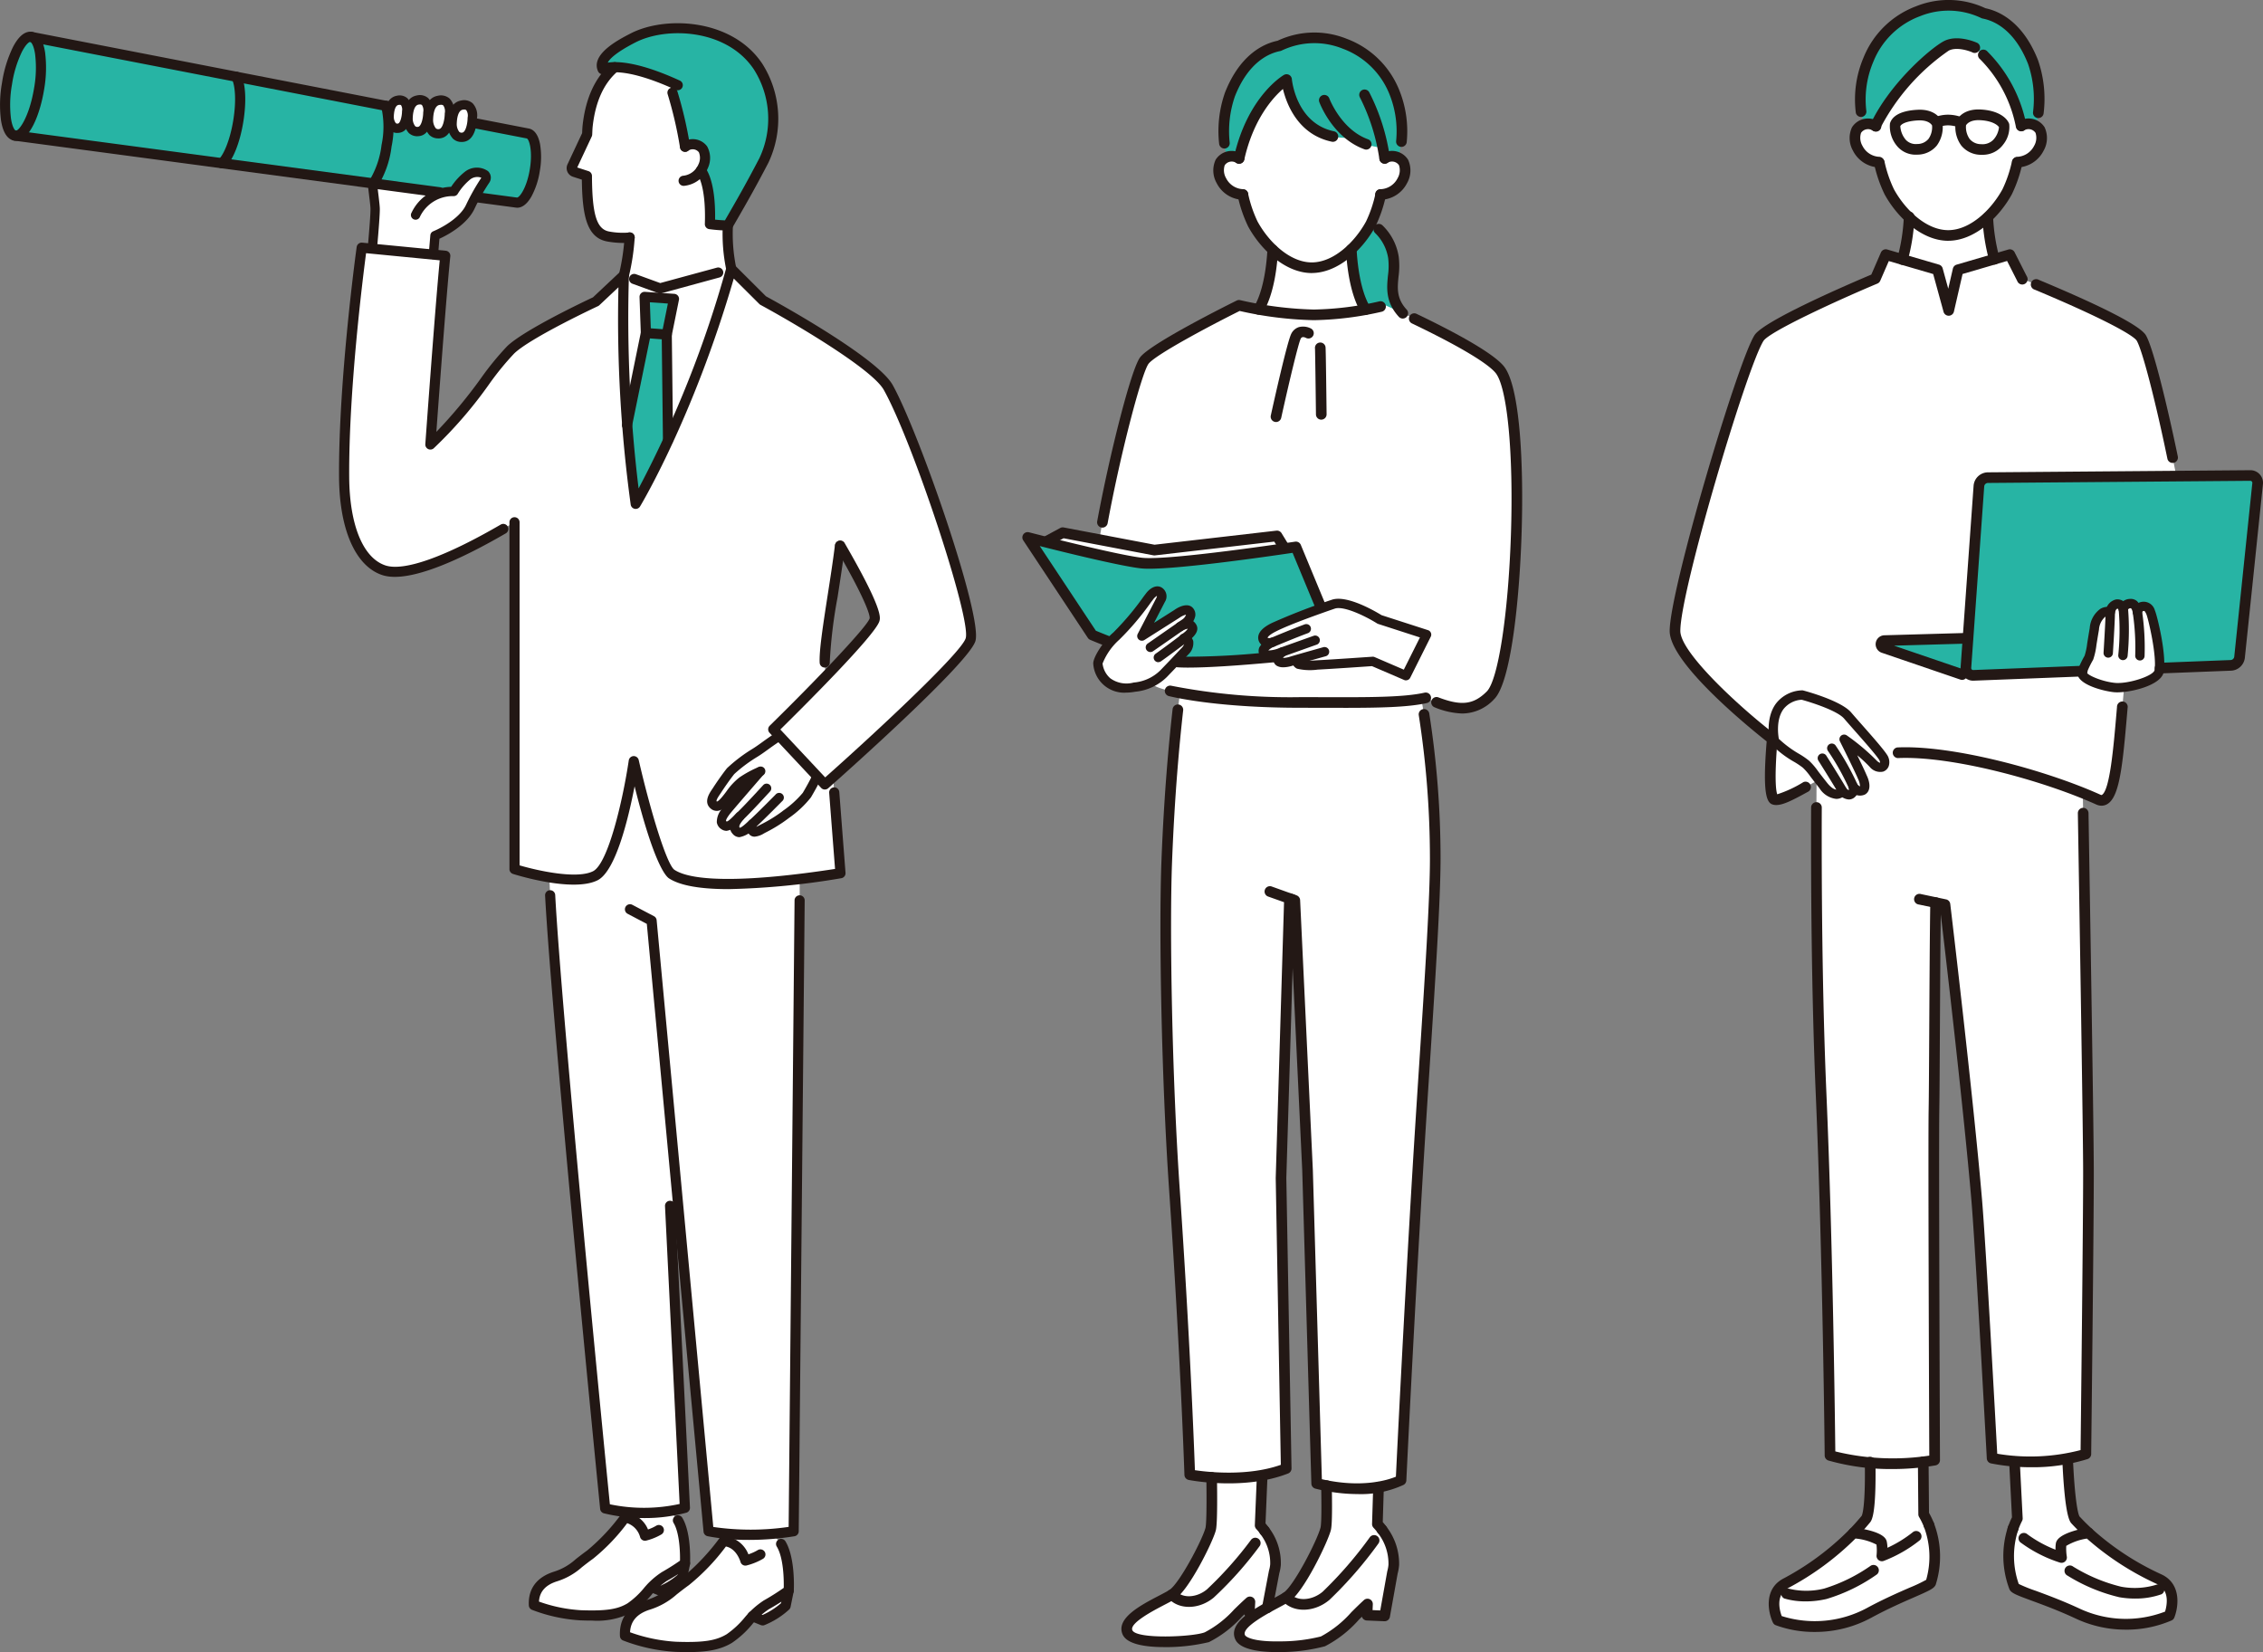 <svg xmlns="http://www.w3.org/2000/svg" xmlns:xlink="http://www.w3.org/1999/xlink" width="337.998" height="246.754" viewBox="0 0 337.998 246.754">
  <rect x="0" y="0" width="337.998" height="246.754" fill="#808080" stroke="none"/>
  <defs>
    <clipPath id="clip-path">
      <rect id="Rectangle_1810" data-name="Rectangle 1810" width="145.779" height="243.273" fill="none"/>
    </clipPath>
    <clipPath id="clip-path-2">
      <rect id="Rectangle_1811" data-name="Rectangle 1811" width="88.616" height="243.742" fill="none"/>
    </clipPath>
    <clipPath id="clip-path-3">
      <rect id="Rectangle_1813" data-name="Rectangle 1813" width="74.651" height="241.892" fill="none"/>
    </clipPath>
  </defs>
  <g id="deco_01" transform="translate(-259.001 -935)">
    <g id="Group_2316" data-name="Group 2316" transform="translate(259 938.48)">
      <g id="Group_2308" data-name="Group 2308" transform="translate(0.001)" clip-path="url(#clip-path)">
        <path id="Path_2971" data-name="Path 2971" d="M92.024,30.27c-1.167,2.441,0,7.824.015,9.426s-.73,9.219-.73,9.219c.4,0,9.146.9,9.146.9l.522-6.169c2.071-.872,4.373-2.453,5.234-4.226a31.644,31.644,0,0,1,2.251-4c.741-1.159-1.365-1.676-2.6-.75-.1.076-.194.159-.29.24l.216-3.645Z" transform="translate(-36.007 -11.937)" fill="#fff"/>
        <path id="Path_2972" data-name="Path 2972" d="M1.539,10.321c-.667,4.072-.135,7.55,1.188,7.767l74.883,10c1.059.174,2.3-2,2.763-4.848s-.013-5.3-1.071-5.476L5.143,3.34c-1.324-.217-2.937,2.909-3.6,6.981" transform="translate(-0.493 -1.313)" fill="#27b4a4"/>
        <path id="Path_2973" data-name="Path 2973" d="M135.9,174.063l16-.575,19.376,1.787a161.254,161.254,0,0,1,1.517,24.135l-.889,94.225a39.524,39.524,0,0,1-12.707,0l-4.557-48.82-1.194.231,2.215,45.1a25.163,25.163,0,0,1-11.907.083s-7.853-78.947-8.319-93.854a185.679,185.679,0,0,1,.466-22.308" transform="translate(-53.363 -68.414)" fill="#fff"/>
        <path id="Path_2974" data-name="Path 2974" d="M170.032,53.717c-1.033-1.088-1.961-5.221-1.756-9.59l-.033-8.8-14.6.055.025,8.935c-.019,2.352-.535,8.493-2.621,11.258l8.327,7.113Z" transform="translate(-59.566 -13.932)" fill="#fff"/>
        <path id="Path_2975" data-name="Path 2975" d="M157.551,27.257c-2.421,6.571-6.2,8.224-11.068,7.4-2.565-.437-3.2-3.256-3.23-9.052L141.393,25a.59.59,0,0,1-.351-.811l2.246-4.8c.023-.423.029-.858.079-1.306C144.652,6.6,153.61,7.1,153.61,7.1A10.18,10.18,0,0,1,163.8,14.854c2.422,8.867-6.25,12.4-6.25,12.4" transform="translate(-55.597 -2.8)" fill="#fff"/>
        <path id="Path_2976" data-name="Path 2976" d="M171.737,6.911C167.494.591,158.107.079,153.085,2.663c-2.511,1.292-5.309,3.034-4.533,4.692,0,0,2.254-1.447,9.867,1.779a60.642,60.642,0,0,1,2.426,9.781,1.958,1.958,0,0,1,2.678.379,3.094,3.094,0,0,1-.316,3.157s1.578,1.582,1.355,8.016a23.122,23.122,0,0,0,2.678.2c1.678-2.908,3.19-5.491,5.385-9.707a14.578,14.578,0,0,0-.887-14.051" transform="translate(-58.528 -0.474)" fill="#27b4a4"/>
        <path id="Path_2977" data-name="Path 2977" d="M167.737,60.652l-10.488,2.858-5.4-1.966-3.068,22.81,3.733,18.1,11.34-18.605Z" transform="translate(-58.671 -23.918)" fill="#fff"/>
        <path id="Path_2978" data-name="Path 2978" d="M153.485,90.014l3.51-17.152-.192-5.4,4.39.3-1.08,5.334.206,17.511-5.284,11.263Z" transform="translate(-60.526 -26.603)" fill="#27b4a4"/>
        <path id="Path_2979" data-name="Path 2979" d="M166.138,76.218c-2.294-4.12-18.72-13-18.72-13L142.686,58.5c-6.143,21.73-14.272,35.093-14.272,35.093-2.5-16.211-1.77-34.148-1.77-34.148l-4.181,3.933s-10.125,4.717-12.725,7.216c-2.808,2.7-6.57,9.288-11.99,14.134,0,0,1.534-21.481,2.226-28.189L87.492,55.331S84.77,74.914,84.867,89.6c.048,7.381,2.2,12.669,5.926,13.9,4.357,1.444,14.327-4.021,19.524-7.164v51.8s8.583,2.73,12.061,1,5.753-17.119,5.753-17.119,3.556,15.488,5.668,16.87c3.974,2.6,16.206,1.281,25.2-.133,0,0-2.055-26.359-2.356-31.472-.162-2.756,1.626-11.75,2.423-18.6Z" transform="translate(-33.466 -21.819)" fill="#fff"/>
        <path id="Path_2980" data-name="Path 2980" d="M102.538,43.068a6.167,6.167,0,0,1,5.664-3.459,9.209,9.209,0,0,1,2.087-2.384c1.236-.926,3.342-.409,2.6.75a31.64,31.64,0,0,0-2.251,4c-.861,1.773-3.163,3.355-5.234,4.226Z" transform="translate(-40.435 -14.491)" fill="#fff"/>
        <path id="Path_2981" data-name="Path 2981" d="M114.511,22.085s-.022,2.716-1.424,2.868-1.609-1.468-1.59-2.1.147-2.471,1.466-2.7c1.345-.233,1.645.849,1.549,1.931" transform="translate(-43.967 -7.935)" fill="#fff"/>
        <path id="Path_2982" data-name="Path 2982" d="M108.786,20.974s-.022,2.82-1.479,2.977-1.67-1.523-1.651-2.179.152-2.566,1.522-2.8c1.4-.242,1.708.881,1.608,2" transform="translate(-41.664 -7.467)" fill="#fff"/>
        <path id="Path_2983" data-name="Path 2983" d="M103.587,20.8s-.021,2.66-1.395,2.808-1.575-1.437-1.558-2.056.144-2.42,1.436-2.644c1.317-.228,1.611.831,1.517,1.891" transform="translate(-39.684 -7.444)" fill="#fff"/>
        <path id="Path_2984" data-name="Path 2984" d="M98.588,20.659s-.019,2.357-1.236,2.489-1.4-1.273-1.38-1.822.127-2.144,1.272-2.342c1.168-.2,1.428.736,1.344,1.675" transform="translate(-37.846 -7.475)" fill="#fff"/>
        <path id="Path_2985" data-name="Path 2985" d="M197.257,107.693s9.161,14.674,8.56,16.806-15.129,16.373-15.129,16.373l7.709,8.23s20.83-18.436,21.763-21.636-8.029-29.992-12.292-37.649L197.685,94.68Z" transform="translate(-75.197 -35.419)" fill="#fff"/>
        <path id="Path_2986" data-name="Path 2986" d="M154.1,364.955l.168-5.512,7.229.22-.406,4.745-.022,4.2-5.082,1.5Z" transform="translate(-60.77 -141.744)" fill="#fff"/>
        <path id="Path_2987" data-name="Path 2987" d="M134.9,376.958c2.206-.692,2.736-1.527,5.17-3.276a30.588,30.588,0,0,0,5.181-5.494c2.294.1,3,2.675,3,2.675,3.727-.981,3.991-3.221,3.991-3.221,2.317,1.195,1.988,7.354,1.988,7.354l-.429,2.114a10.645,10.645,0,0,1-3.17,2l-1.364-.558a17.527,17.527,0,0,1-3.222,3.062c-1.724,1.045-3.771,1.268-7.373,1.142a23.387,23.387,0,0,1-7.012-1.521c-.1-2.161,1.034-3.585,3.24-4.277" transform="translate(-51.917 -144.977)" fill="#fff"/>
        <path id="Path_2988" data-name="Path 2988" d="M178.438,370.408l.182-5.973,7.833.239-.439,5.143-.024,4.548-5.507,1.63Z" transform="translate(-70.366 -143.712)" fill="#fff"/>
        <path id="Path_2989" data-name="Path 2989" d="M157.628,383.415c2.391-.75,2.965-1.655,5.6-3.55a33.146,33.146,0,0,0,5.615-5.954c2.486.109,3.25,2.9,3.25,2.9,4.039-1.062,4.326-3.49,4.326-3.49,2.51,1.295,2.155,7.969,2.155,7.969l-.465,2.291a11.54,11.54,0,0,1-3.435,2.168l-1.478-.6a19.018,19.018,0,0,1-3.492,3.318c-1.868,1.132-4.087,1.374-7.99,1.237a25.332,25.332,0,0,1-7.6-1.648c-.111-2.341,1.12-3.884,3.51-4.634" transform="translate(-60.773 -147.216)" fill="#fff"/>
        <path id="Path_2990" data-name="Path 2990" d="M181.658,187.931c-.831.753-1.8,1.8-2.463,1.109s.107-1.65.57-2.212c-.822.764-1.654,1.9-2.44,1.352s-.116-1.472.318-2.056,5.124-5.979,5.124-5.979a16.454,16.454,0,0,0-2.68,1.449,8.866,8.866,0,0,0-1.78,1.915c-.721.979-1.7,2.293-2.458,1.679s.047-1.574.49-2.258,1.318-1.957,2.007-2.822a24.177,24.177,0,0,1,3.624-2.732c1.371-.837,2.509-1.93,5.55-3.654,1.787-1.013,5,1.478,4.868,3.223-.22,2.8-2.168,5.877-2.649,6.738a20.452,20.452,0,0,1-3.261,2.988,21.449,21.449,0,0,1-3.109,1.929c-.7.351-1.418.868-1.757.435-.363-.466.047-1.1.047-1.1" transform="translate(-69.222 -68.414)" fill="#fff"/>
        <path id="Path_2991" data-name="Path 2991" d="M3.336,18.371a1.628,1.628,0,0,1-.263-.022.757.757,0,1,1,.245-1.494c.476.076,2.03-2.055,2.735-6.358A17.022,17.022,0,0,0,6.2,5.405c-.217-1.423-.625-1.79-.714-1.8a.757.757,0,1,1,.245-1.494c.7.115,1.61.741,1.967,3.07a18.572,18.572,0,0,1-.154,5.567c-.614,3.751-2.179,7.628-4.211,7.628" transform="translate(-0.962 -0.827)" fill="#221714"/>
        <path id="Path_2992" data-name="Path 2992" d="M54.226,26.365a.757.757,0,0,1-.492-1.333c.713-.608,1.693-2.8,2.185-5.8.507-3.1.25-5.369-.2-6.167a.757.757,0,1,1,1.316-.749c.745,1.311.892,4.055.383,7.161s-1.569,5.745-2.7,6.706a.755.755,0,0,1-.491.181" transform="translate(-21.085 -4.706)" fill="#221714"/>
        <path id="Path_2993" data-name="Path 2993" d="M91.6,32.224A.757.757,0,0,1,91.011,31a13.208,13.208,0,0,0,1.8-5.28,13.216,13.216,0,0,0-.019-5.577.757.757,0,1,1,1.424-.514,14.413,14.413,0,0,1,.089,6.336A14.406,14.406,0,0,1,92.2,31.939a.755.755,0,0,1-.593.286" transform="translate(-35.825 -7.542)" fill="#221714"/>
        <path id="Path_2994" data-name="Path 2994" d="M139.821,383.407q-.791,0-1.669-.033a23.936,23.936,0,0,1-7.272-1.576.757.757,0,0,1-.471-.665c-.117-2.484,1.186-4.224,3.77-5.035a8.682,8.682,0,0,0,3.225-1.855c.478-.377,1.021-.8,1.73-1.314a30.039,30.039,0,0,0,5.013-5.327.756.756,0,0,1,.643-.309,4.016,4.016,0,0,1,3.417,2.505,6.566,6.566,0,0,0,1.232-.563.757.757,0,1,1,.779,1.3,8.71,8.71,0,0,1-2.268.923.759.759,0,0,1-.923-.532,3.029,3.029,0,0,0-1.928-2.07,29.273,29.273,0,0,1-5.081,5.3c-.683.49-1.211.906-1.678,1.273a10.09,10.09,0,0,1-3.707,2.11c-1.726.542-2.616,1.536-2.708,3.03a22.41,22.41,0,0,0,6.279,1.289c3.713.129,5.467-.131,6.955-1.033a12.154,12.154,0,0,0,2.4-2.22,11.842,11.842,0,0,1,2.716-2.439c1.241-.7,2.243-1.379,2.713-1.71.03-1.358-.093-4.206-.955-5.627a.757.757,0,0,1,1.294-.786c1.386,2.282,1.17,6.665,1.16,6.851a.758.758,0,0,1-.3.566,32.014,32.014,0,0,1-3.168,2.026,10.667,10.667,0,0,0-2.34,2.139,13.168,13.168,0,0,1-2.739,2.494,11.342,11.342,0,0,1-6.124,1.284" transform="translate(-51.424 -144.84)" fill="#221714"/>
        <path id="Path_2995" data-name="Path 2995" d="M161.607,384.162a.757.757,0,0,1-.286-.056l-1.364-.557a.757.757,0,0,1,.573-1.4l1.08.441a10.094,10.094,0,0,0,2.476-1.58l.379-1.868a.757.757,0,1,1,1.484.3l-.428,2.114a.759.759,0,0,1-.219.4,11.373,11.373,0,0,1-3.426,2.161.756.756,0,0,1-.268.049" transform="translate(-62.892 -149.272)" fill="#221714"/>
        <path id="Path_2996" data-name="Path 2996" d="M163,390.382c-.57,0-1.17-.013-1.8-.035a25.865,25.865,0,0,1-7.858-1.7.756.756,0,0,1-.471-.665c-.126-2.659,1.271-4.524,4.04-5.393a9.441,9.441,0,0,0,3.515-2.02c.518-.408,1.105-.87,1.873-1.422a32.6,32.6,0,0,0,5.447-5.786.756.756,0,0,1,.643-.309,4.31,4.31,0,0,1,3.672,2.729,7.2,7.2,0,0,0,1.4-.634.757.757,0,0,1,.779,1.3,9.4,9.4,0,0,1-2.441.993.758.758,0,0,1-.923-.532c-.024-.084-.574-1.968-2.176-2.3a31.763,31.763,0,0,1-5.517,5.766c-.74.532-1.314.984-1.82,1.382a10.873,10.873,0,0,1-4,2.276c-1.917.6-2.9,1.713-2.981,3.387a24.408,24.408,0,0,0,6.869,1.417c4.037.14,5.948-.145,7.571-1.129a13.188,13.188,0,0,0,2.619-2.417,12.811,12.811,0,0,1,2.928-2.63c1.369-.769,2.469-1.52,2.969-1.874.022-1.1,0-4.451-1.041-6.164a.757.757,0,1,1,1.294-.786c1.492,2.457,1.258,7.187,1.248,7.387a.756.756,0,0,1-.3.566,34.638,34.638,0,0,1-3.426,2.191,11.583,11.583,0,0,0-2.552,2.33A14.24,14.24,0,0,1,169.605,389c-1.775,1.075-3.84,1.382-6.607,1.382" transform="translate(-60.279 -147.109)" fill="#221714"/>
        <path id="Path_2997" data-name="Path 2997" d="M186.609,391.2a.757.757,0,0,1-.286-.056l-1.478-.6a.757.757,0,1,1,.572-1.4l1.195.488a11.038,11.038,0,0,0,2.74-1.746l.415-2.046a.757.757,0,0,1,1.484.3l-.465,2.291a.754.754,0,0,1-.218.4,12.255,12.255,0,0,1-3.691,2.328.755.755,0,0,1-.268.049" transform="translate(-72.707 -151.911)" fill="#221714"/>
        <path id="Path_2998" data-name="Path 2998" d="M179.489,56.606a.757.757,0,0,1-.738-.594,26.16,26.16,0,0,1-.526-6.686.769.769,0,0,1,.792-.72.757.757,0,0,1,.721.792,25.025,25.025,0,0,0,.492,6.287.756.756,0,0,1-.575.9.765.765,0,0,1-.164.018" transform="translate(-70.27 -19.168)" fill="#221714"/>
        <path id="Path_2999" data-name="Path 2999" d="M166.741,30.952a23.671,23.671,0,0,1-2.782-.208.757.757,0,0,1-.652-.776c.2-5.864-1.138-7.457-1.151-7.473a.767.767,0,0,1,.042-1.061.747.747,0,0,1,1.046.009c.179.179,1.688,1.875,1.593,7.88.4.042.942.089,1.471.107l.164-.285c1.524-2.639,2.965-5.132,4.982-9.007a13.758,13.758,0,0,0-.844-13.28c-4.047-6.029-13.025-6.391-17.678-4-2.781,1.431-3.815,2.4-4.13,3.016,1.535-.236,4.754-.074,10.75,2.674a.757.757,0,1,1-.63,1.376c-7.977-3.655-10.46-2.409-10.485-2.4a.788.788,0,0,1-.61.059.771.771,0,0,1-.461-.39c-1.2-2.563,3.056-4.751,4.873-5.687,5.154-2.652,15.114-2.223,19.627,4.5a15.353,15.353,0,0,1,.93,14.822c-2.033,3.9-3.481,6.411-5.014,9.065l-.387.67a.757.757,0,0,1-.656.379" transform="translate(-58.031 0)" fill="#221714"/>
        <path id="Path_3000" data-name="Path 3000" d="M167.22,25.449a.758.758,0,0,1-.749-.649,60.263,60.263,0,0,0-1.848-7.97.757.757,0,0,1,1.448-.443,60.642,60.642,0,0,1,1.9,8.2.757.757,0,0,1-.641.857.739.739,0,0,1-.109.008" transform="translate(-64.905 -6.251)" fill="#221714"/>
        <path id="Path_3001" data-name="Path 3001" d="M168.094,35.547a.757.757,0,0,1-.108-1.506A2.775,2.775,0,0,0,170.3,32.35a2.209,2.209,0,0,0,.073-1.817,1.162,1.162,0,0,0-1.651-.188.757.757,0,0,1-.831-1.265,2.664,2.664,0,0,1,3.709.566,3.588,3.588,0,0,1,.094,3.294,4.277,4.277,0,0,1-3.487,2.6.753.753,0,0,1-.11.008" transform="translate(-65.989 -11.268)" fill="#221714"/>
        <path id="Path_3002" data-name="Path 3002" d="M159.756,64.092a.764.764,0,0,1-.26-.045l-3.857-1.405a.757.757,0,1,1,.518-1.423l3.632,1.322,8.46-2.3a.757.757,0,1,1,.4,1.461l-8.692,2.368a.769.769,0,0,1-.2.027" transform="translate(-61.179 -23.744)" fill="#221714"/>
        <path id="Path_3003" data-name="Path 3003" d="M160.254,89.119a.758.758,0,0,1-.757-.748l-.185-15.758a.739.739,0,0,1,.015-.159l.908-4.488-2.69-.184.162,4.561a.739.739,0,0,1-.015.179L154.871,86.3a.757.757,0,0,1-1.483-.3l2.8-13.694L156,67a.757.757,0,0,1,.808-.783l4.39.3a.758.758,0,0,1,.69.905l-1.064,5.256.184,15.677a.757.757,0,0,1-.748.766Z" transform="translate(-60.481 -26.11)" fill="#221714"/>
        <path id="Path_3004" data-name="Path 3004" d="M161.908,76.877l-.058,0-3.119-.234a.757.757,0,0,1,.113-1.51l3.119.233a.757.757,0,0,1-.055,1.512" transform="translate(-62.319 -29.627)" fill="#221714"/>
        <path id="Path_3005" data-name="Path 3005" d="M178.224,192.909a1.409,1.409,0,0,1-.822-.276,1.479,1.479,0,0,1-.642-.982,2.959,2.959,0,0,1,.8-2.06c.437-.587,4.674-5.465,5.157-6.02a.7.7,0,0,1,1.051.914c-1.3,1.5-4.747,5.478-5.091,5.938-.143.192-.579.778-.542,1.005,0,.012.028.038.065.064.161.116.793-.525,1.1-.831.156-.158.314-.316.469-.461,1.047-.972,3.928-4.132,3.957-4.164a.7.7,0,0,1,1.03.938c-.121.131-2.95,3.235-4.039,4.246-.143.133-.285.277-.428.421a3.372,3.372,0,0,1-2.062,1.268" transform="translate(-69.697 -72.295)" fill="#221714"/>
        <path id="Path_3006" data-name="Path 3006" d="M181.422,196.435a1.305,1.305,0,0,1-.971-.453c-1.1-1.153.09-2.592.537-3.134a.7.7,0,0,1,1.076.885c-.4.48-.821,1.06-.6,1.289.233.016.9-.6,1.223-.9l.267-.245c1.123-1.019,3.828-3.767,3.855-3.794a.7.7,0,1,1,.993.976c-.112.114-2.759,2.8-3.912,3.85l-.255.235a3.88,3.88,0,0,1-2.209,1.291" transform="translate(-70.981 -74.876)" fill="#221714"/>
        <path id="Path_3007" data-name="Path 3007" d="M175.816,186.629a1.349,1.349,0,0,1-.859-.312c-1.166-.944-.254-2.293.185-2.941l.158-.237c.426-.66,1.323-1.97,2.047-2.878a23.229,23.229,0,0,1,3.794-2.886c.486-.3.942-.626,1.471-1.008s1.1-.793,1.837-1.28a.7.7,0,0,1,.766,1.164c-.714.469-1.284.881-1.787,1.245-.552.4-1.028.743-1.549,1.061a21.85,21.85,0,0,0-3.442,2.572c-.692.869-1.556,2.131-1.967,2.767-.055.084-.113.171-.175.261-.391.58-.606.962-.462,1.078.331-.02,1.18-1.173,1.46-1.552a9.6,9.6,0,0,1,1.9-2.037,16.278,16.278,0,0,1,2.845-1.551.7.7,0,1,1,.559,1.276,15.226,15.226,0,0,0-2.515,1.348,8.236,8.236,0,0,0-1.664,1.791c-.652.885-1.463,1.986-2.42,2.109a1.366,1.366,0,0,1-.179.012" transform="translate(-68.768 -68.999)" fill="#221714"/>
        <path id="Path_3008" data-name="Path 3008" d="M185.333,194.365a1.05,1.05,0,0,1-.867-.436,1.689,1.689,0,0,1,.01-1.909.7.7,0,0,1,1.176.747.7.7,0,0,0-.058.124c.156-.07.347-.173.482-.246s.256-.138.384-.2a20.815,20.815,0,0,0,2.987-1.851l.121-.1a14.947,14.947,0,0,0,2.967-2.687c.051-.092.119-.208.2-.346.3-.52.758-1.306,1.2-2.251a.7.7,0,1,1,1.262.591c-.469,1-.963,1.851-1.258,2.359-.075.13-.139.24-.188.326a15.29,15.29,0,0,1-3.315,3.1l-.119.094a22.1,22.1,0,0,1-3.232,2.008c-.116.058-.231.12-.346.182a3.214,3.214,0,0,1-1.405.494" transform="translate(-72.626 -72.879)" fill="#221714"/>
        <path id="Path_3009" data-name="Path 3009" d="M91.365,49.494c-.021,0-.042,0-.063,0a.7.7,0,0,1-.632-.756c.279-3.129.425-5.148.42-5.839,0-.379-.084-1.051-.179-1.829-.071-.587-.151-1.245-.217-1.93a.7.7,0,0,1,1.387-.133c.064.673.142,1.319.213,1.894.1.855.185,1.529.189,1.987.005.746-.138,2.755-.425,5.973a.7.7,0,0,1-.693.635" transform="translate(-35.754 -15.133)" fill="#221714"/>
        <path id="Path_3010" data-name="Path 3010" d="M104.712,49.279l-.06,0a.7.7,0,0,1-.635-.753l.24-2.838a.7.7,0,0,1,.424-.583c1.734-.729,4.051-2.185,4.877-3.888l.085-.174a32.1,32.1,0,0,1,2.206-3.9c.01-.016.018-.03.025-.042a1.723,1.723,0,0,0-1.621.224,8.581,8.581,0,0,0-1.9,2.179.694.694,0,0,1-.638.343,5.427,5.427,0,0,0-5,3.061.7.7,0,1,1-1.26-.595,6.74,6.74,0,0,1,5.909-3.855,9.549,9.549,0,0,1,2.054-2.248,2.9,2.9,0,0,1,3.444-.1,1.332,1.332,0,0,1,.161,1.781,30.594,30.594,0,0,0-2.126,3.754l-.085.176c-.932,1.921-3.229,3.493-5.2,4.393l-.2,2.425a.7.7,0,0,1-.693.638" transform="translate(-39.982 -14.036)" fill="#221714"/>
        <path id="Path_3011" data-name="Path 3011" d="M112.455,25.206a1.86,1.86,0,0,1-1.292-.491,3.277,3.277,0,0,1-.816-2.334c.055-1.953.781-3.148,2.043-3.367a1.924,1.924,0,0,1,1.717.415,2.634,2.634,0,0,1,.647,2.237c-.007.454-.13,3.319-2.046,3.527a2.408,2.408,0,0,1-.253.014m.4-4.842a1.379,1.379,0,0,0-.229.022c-.776.134-.877,1.59-.889,2.033a1.909,1.909,0,0,0,.368,1.272.52.52,0,0,0,.451.116c.5-.055.793-1.325.8-2.182,0-.019,0-.038,0-.056a1.457,1.457,0,0,0-.2-1.116.453.453,0,0,0-.307-.089" transform="translate(-43.514 -7.482)" fill="#221714"/>
        <path id="Path_3012" data-name="Path 3012" d="M106.67,24.205a1.9,1.9,0,0,1-1.323-.5,3.374,3.374,0,0,1-.839-2.4c.057-2.013.8-3.245,2.1-3.47a1.975,1.975,0,0,1,1.76.425,2.71,2.71,0,0,1,.663,2.3c-.008.465-.133,3.423-2.1,3.636a2.384,2.384,0,0,1-.26.015m.42-5.026a1.443,1.443,0,0,0-.245.024c-.8.139-.928,1.54-.945,2.136a2.011,2.011,0,0,0,.391,1.34.558.558,0,0,0,.489.127c.589-.064.849-1.524.857-2.291,0-.018,0-.038,0-.055a1.534,1.534,0,0,0-.216-1.18.483.483,0,0,0-.335-.1" transform="translate(-41.211 -7.014)" fill="#221714"/>
        <path id="Path_3013" data-name="Path 3013" d="M101.564,23.861a1.836,1.836,0,0,1-1.276-.485,3.219,3.219,0,0,1-.8-2.3c.054-1.919.769-3.095,2.013-3.311a1.9,1.9,0,0,1,1.694.41,2.593,2.593,0,0,1,.638,2.2c-.007.448-.129,3.263-2.016,3.467a2.346,2.346,0,0,1-.25.013m.394-4.741a1.362,1.362,0,0,0-.222.021c-.749.13-.847,1.546-.859,1.977a1.857,1.857,0,0,0,.356,1.234.487.487,0,0,0,.43.11c.483-.053.764-1.289.774-2.123,0-.019,0-.038,0-.056a1.431,1.431,0,0,0-.191-1.08.429.429,0,0,0-.291-.084" transform="translate(-39.231 -6.991)" fill="#221714"/>
        <path id="Path_3014" data-name="Path 3014" d="M96.744,23.4a1.7,1.7,0,0,1-1.183-.451,2.94,2.94,0,0,1-.738-2.1c.05-1.717.723-2.814,1.85-3.01a1.758,1.758,0,0,1,1.569.384,2.371,2.371,0,0,1,.591,2.013c-.007.414-.122,2.959-1.858,3.146a2.135,2.135,0,0,1-.23.013m.351-4.2a1.114,1.114,0,0,0-.184.018c-.6.1-.684,1.309-.7,1.676a1.566,1.566,0,0,0,.291,1.033.358.358,0,0,0,.319.076c.362-.039.606-1.094.614-1.8,0-.018,0-.038,0-.055a1.248,1.248,0,0,0-.144-.892.312.312,0,0,0-.2-.053" transform="translate(-37.392 -7.022)" fill="#221714"/>
        <path id="Path_3015" data-name="Path 3015" d="M202.883,146.532a.757.757,0,0,1-.755-.713c-.1-1.73.493-5.569,1.182-10.015.391-2.524.8-5.134,1.1-7.568a.757.757,0,0,1,1.5.191c-.312,2.455-.718,5.075-1.11,7.609a72.013,72.013,0,0,0-1.166,9.694.757.757,0,0,1-.712.8h-.045" transform="translate(-79.703 -50.308)" fill="#221714"/>
        <path id="Path_3016" data-name="Path 3016" d="M158.358,177.345c-4.279,0-7.255-.537-8.9-1.611-.506-.331-2.274-2.292-5.132-13.744-.929,4.825-2.83,12.69-5.534,14.037-3.711,1.85-12.266-.836-12.629-.951a.757.757,0,0,1-.528-.722v-51.8a.757.757,0,0,1,1.514,0v51.243c2.655.778,8.52,2.1,10.966.879,2.276-1.134,4.484-10.755,5.341-16.553a.758.758,0,0,1,.719-.646.768.768,0,0,1,.768.587c1.715,7.467,4.183,15.645,5.344,16.405,2.833,1.854,11.337,1.8,23.98-.14-.131-1.69-.485-6.233-.877-11.368a.757.757,0,0,1,1.51-.116c.5,6.507.931,12.065.931,12.065a.757.757,0,0,1-.637.807,113.538,113.538,0,0,1-16.841,1.63" transform="translate(-49.545 -48.029)" fill="#221714"/>
        <path id="Path_3017" data-name="Path 3017" d="M156.173,135.768a.754.754,0,0,1-.553-.24l-7.708-8.23a.757.757,0,0,1,.023-1.058c7.058-6.92,14.572-14.81,14.929-16.038.037-.219-.021-1.8-5.052-10.491a.757.757,0,0,1,1.311-.759c5.707,9.855,5.351,11.12,5.2,11.66-.586,2.084-11.48,12.923-14.8,16.191l6.7,7.153c8.019-7.124,20.367-18.665,20.988-20.793.838-2.872-7.846-29.2-12.227-37.069-1.794-3.222-13.9-10.265-18.419-12.707a.778.778,0,0,1-.174-.13l-3.823-3.808c-6.057,20.86-13.919,33.913-14,34.045a.757.757,0,0,1-1.395-.277,203.936,203.936,0,0,1-1.83-32.465l-2.855,2.685a.755.755,0,0,1-.2.134c-.1.047-10.039,4.691-12.52,7.075a42.2,42.2,0,0,0-3.776,4.633,64.327,64.327,0,0,1-8.234,9.52.757.757,0,0,1-1.26-.618c.015-.208,1.437-20.087,2.152-27.454l-11-1.065c-.483,3.665-2.606,20.555-2.521,33.442.048,7.153,2.069,12.083,5.407,13.191,2.763.918,8.881-1.252,17.225-6.1a.757.757,0,0,1,.761,1.309c-6.172,3.589-14.386,7.584-18.463,6.232-3.983-1.32-6.393-6.785-6.445-14.617-.1-14.574,2.6-34.184,2.632-34.38a.757.757,0,0,1,.823-.65l12.482,1.208a.757.757,0,0,1,.68.831c-.561,5.433-1.689,20.778-2.083,26.221a73.119,73.119,0,0,0,6.633-7.974,43.1,43.1,0,0,1,3.937-4.816c2.542-2.443,11.647-6.754,12.819-7.3l4.094-3.85a.757.757,0,0,1,1.276.582A210.626,210.626,0,0,0,128.353,90.8a164.5,164.5,0,0,0,13.111-33,.757.757,0,0,1,1.263-.331l4.654,4.636c1.5.814,16.619,9.11,18.925,13.25,3.941,7.078,13.453,34.47,12.357,38.229-.967,3.315-19.839,20.09-21.988,21.991a.756.756,0,0,1-.5.19" transform="translate(-32.973 -21.327)" fill="#221714"/>
        <path id="Path_3018" data-name="Path 3018" d="M149.3,307.558a25.065,25.065,0,0,1-6.1-.712.757.757,0,0,1-.554-.655c-.072-.723-7.2-72.512-8.222-91.61a.757.757,0,0,1,1.512-.081c.97,18.186,7.5,84.326,8.163,91a24.892,24.892,0,0,0,10.42-.05l-2.185-44.479a.757.757,0,1,1,1.512-.075l2.215,45.1a.757.757,0,0,1-.558.767,23.711,23.711,0,0,1-6.206.795" transform="translate(-53.01 -84.304)" fill="#221714"/>
        <path id="Path_3019" data-name="Path 3019" d="M172.59,311.315a31.7,31.7,0,0,1-6.131-.552.758.758,0,0,1-.606-.672l-8.473-90.782-2.867-1.509a.757.757,0,1,1,.706-1.34l3.229,1.7a.758.758,0,0,1,.4.6l8.459,90.622a39.081,39.081,0,0,0,11.256-.01l.882-93.582a.757.757,0,0,1,.757-.75h.007a.757.757,0,0,1,.75.764l-.889,94.225a.757.757,0,0,1-.624.738,42.734,42.734,0,0,1-6.858.549" transform="translate(-60.772 -84.799)" fill="#221714"/>
        <path id="Path_3020" data-name="Path 3020" d="M153.375,58.731a.765.765,0,0,1-.187-.024.757.757,0,0,1-.547-.92,32.4,32.4,0,0,0,.827-5.491.757.757,0,1,1,1.51.1,33.838,33.838,0,0,1-.871,5.762.757.757,0,0,1-.733.571" transform="translate(-60.184 -20.344)" fill="#221714"/>
        <path id="Path_3021" data-name="Path 3021" d="M148.169,36.583a13.728,13.728,0,0,1-2.306-.208c-3.09-.526-3.789-3.785-3.855-9.247l-1.342-.437a1.347,1.347,0,0,1-.8-1.852l2.183-4.659.01-.206c.014-.326.028-.658.067-1,.458-4.092,1.907-7.2,4.309-9.223a.757.757,0,0,1,.976,1.157c-2.095,1.769-3.367,4.539-3.781,8.235-.034.3-.046.6-.059.895l-.017.367a.754.754,0,0,1-.07.28l-2.166,4.624,1.679.546a.757.757,0,0,1,.523.716c.027,5.812.708,7.987,2.6,8.309a11.019,11.019,0,0,0,2.953.144.757.757,0,0,1,.148,1.507q-.513.05-1.05.05" transform="translate(-55.104 -3.776)" fill="#221714"/>
        <path id="Path_3022" data-name="Path 3022" d="M122.762,36.727a1.567,1.567,0,0,1-.251-.021l-5.946-.794a.757.757,0,0,1,.2-1.5l5.969.8c.38,0,1.461-1.443,1.916-4.22s-.108-4.489-.449-4.607L116.038,24.8a.757.757,0,1,1,.29-1.486l8.142,1.583c.577.094,1.364.579,1.707,2.332a11.8,11.8,0,0,1-.033,4.009,11.763,11.763,0,0,1-1.249,3.811c-.769,1.348-1.549,1.683-2.133,1.683" transform="translate(-45.517 -9.186)" fill="#221714"/>
        <path id="Path_3023" data-name="Path 3023" d="M65.664,26.821a.714.714,0,0,1-.1-.007L2.133,18.346C1.411,18.228.5,17.6.144,15.273A18.588,18.588,0,0,1,.3,9.707,18.519,18.519,0,0,1,1.929,4.382C3.01,2.288,4.071,1.985,4.772,2.1l53.5,10.4a.757.757,0,0,1-.29,1.486L4.505,3.591c-.07-.012-.572.21-1.231,1.486A17.018,17.018,0,0,0,1.792,9.951a17.022,17.022,0,0,0-.151,5.092c.217,1.423.625,1.79.715,1.8l63.407,8.465a.757.757,0,0,1-.1,1.507" transform="translate(0 -0.82)" fill="#221714"/>
      </g>
    </g>
    <g id="Group_2317" data-name="Group 2317" transform="translate(508.383 935)">
      <g id="Group_2310" data-name="Group 2310" clip-path="url(#clip-path-2)">
        <path id="Path_3024" data-name="Path 3024" d="M88.054,338.688s.191,9.684,1.237,10.79a39,39,0,0,0,12.51,8.851c3.087,1.434,1.507,5.426,1.507,5.426a16.989,16.989,0,0,1-13.689-.293c-4.987-2.334-9.188-3.39-9.473-3.976a13.032,13.032,0,0,1,.46-10.242l-.5-9.9Z" transform="translate(-28.676 -122.457)" fill="#fff"/>
        <path id="Path_3025" data-name="Path 3025" d="M79.945,357.684a18.279,18.279,0,0,0,7.264,4.272,7.742,7.742,0,0,1-.075-1.931c.137-.942,3.434-1.631,4.089-1.758A41.261,41.261,0,0,0,101.8,365.2c3.087,1.434,1.507,5.426,1.507,5.426a16.989,16.989,0,0,1-13.689-.293c-4.988-2.335-9.188-3.39-9.473-3.976a13.191,13.191,0,0,1-.2-8.671" transform="translate(-28.677 -129.325)" fill="#fff"/>
        <path id="Path_3026" data-name="Path 3026" d="M38.708,338.44s.381,9.679-.6,10.844a39,39,0,0,1-11.966,9.574c-3,1.614-1.183,5.506-1.183,5.506a16.991,16.991,0,0,0,13.647-1.1c4.841-2.625,8.972-3.927,9.222-4.528a13.037,13.037,0,0,0-1.064-10.2l-.082-9.909Z" transform="translate(-8.828 -122.367)" fill="#fff"/>
        <path id="Path_3027" data-name="Path 3027" d="M47.52,356.651a18.279,18.279,0,0,1-7,4.694,7.722,7.722,0,0,0-.039-1.933c-.192-.933-3.524-1.425-4.186-1.514a41.263,41.263,0,0,1-10.152,7.544c-3,1.614-1.184,5.506-1.184,5.506a16.989,16.989,0,0,0,13.647-1.1c4.841-2.625,8.972-3.927,9.222-4.528a13.2,13.2,0,0,0-.31-8.668" transform="translate(-8.828 -128.951)" fill="#fff"/>
        <path id="Path_3028" data-name="Path 3028" d="M74.951,233.069c-.008-6.3-.576-40.786-.835-56.2l-1.343-15.992H34.346V174.84c-.066,9.32-.086,29.092.679,46.833,1.044,24.231,1.329,53.875,1.329,53.875a35.864,35.864,0,0,0,15.623.7s-.2-47.017-.1-52.425c.075-4.034.13-23.555.26-30.842l1.38.291s3.4,28.429,4.741,44.115c.635,7.454,2.305,38.573,2.305,38.573a30.214,30.214,0,0,0,14-.624s.4-34.111.389-42.267" transform="translate(-12.408 -58.167)" fill="#fff"/>
        <path id="Path_3029" data-name="Path 3029" d="M58.61,67.917l11.666-6.3c-5.818.053-5.824-12.383-5.824-12.383H52.768s-.006,12.436-5.824,12.383Z" transform="translate(-16.973 -17.803)" fill="#fff"/>
        <path id="Path_3030" data-name="Path 3030" d="M70.3,16.564s-1.182,9.7-3.048,13.117-5.3,6.528-8.807,6.528-6.94-3.114-8.807-6.528-3.048-13.117-3.048-13.117S46.429,2.879,58.445,2.879C70.567,2.879,70.3,16.564,70.3,16.564" transform="translate(-16.845 -1.041)" fill="#fff"/>
        <path id="Path_3031" data-name="Path 3031" d="M80.575,34.706c3.519-.147,4.314-3.644,3.6-4.8a2.093,2.093,0,0,0-2.825-.607l-1.2.416L79.8,34.772Z" transform="translate(-28.853 -10.478)" fill="#fff"/>
        <path id="Path_3032" data-name="Path 3032" d="M47.17,34.706c-3.519-.147-4.314-3.644-3.6-4.8A2.093,2.093,0,0,1,46.4,29.3l1.2.416.342,5.058Z" transform="translate(-15.667 -10.478)" fill="#fff"/>
        <path id="Path_3033" data-name="Path 3033" d="M70.894,72.027c-1.285-2.191-17.824-8.868-17.824-8.868l-1.819-3.59-7.728,2.259-1.4,6.086-1.669-6.086-7.728-2.259-1.56,3.59s-16.009,6.726-17.374,8.868c-2.575,4.039-12.58,37.926-12.546,43.767.024,4.281,11.68,13.952,14.521,16.114-.382,4.5-.512,8.92.434,9.059,1.941.288,7.769-4.532,14.98-6.527s24.117,2.384,33.294,6.527c3.4,1.535,2.985-13.1,4.675-23.583,3.414-1.482,8.69-4.237,9.269-7.3.863-4.565-5.577-34.74-7.524-38.06" transform="translate(-0.45 -21.538)" fill="#fff"/>
        <path id="Path_3034" data-name="Path 3034" d="M45.155,19a2.611,2.611,0,0,1,1.688.265A32.931,32.931,0,0,1,57.41,7.311c1.689-.9,4.185.212,4.185.212s5.268,3.45,7.011,11.747a2.334,2.334,0,0,1,2.219-.035A17.213,17.213,0,0,0,70.375,9.7c-1.991-5.036-5.108-6.826-7.367-7.26-6.195-3.129-14.577.149-17.2,6.89-1.79,4.6-1.32,7.755-.656,9.678" transform="translate(-16.112 -0.45)" fill="#27b4a4"/>
        <path id="Path_3035" data-name="Path 3035" d="M40.623,171.859c-.755-1.162-3.884-4.578-5.268-6.2s-6.807-3.068-6.807-3.068c-5.584.522-4.125,6.86-4.125,6.86,1.1,1.372,4.037,2.86,4.7,3.472a26.16,26.16,0,0,1,2.56,3.153c1.855,2.362,2.9.869,2.9.869s.614.795,1.245.465.345-1.16.345-1.16.668,1.007,1.409.6-.06-2.039-.06-2.039c-.46-1.126-2.7-5.6-2.7-5.6a32.1,32.1,0,0,1,4.355,3.666s.631.716,1.252.495c.486-.172.62-.842.188-1.507" transform="translate(-8.768 -58.786)" fill="#fff"/>
        <path id="Path_3036" data-name="Path 3036" d="M97.829,152.193l-19.968-3.5a2.662,2.662,0,0,0-.547-.04l-27.363.773a.545.545,0,0,0-.16,1.06L61.546,154.5a2.724,2.724,0,0,0,.986.144l35.224-1.37a.545.545,0,0,0,.073-1.081" transform="translate(-17.869 -53.747)" fill="#27b4a4"/>
        <path id="Path_3037" data-name="Path 3037" d="M71.239,112.829l-1.94,27.1a1.09,1.09,0,0,0,1.129,1.166l38.44-1.5a1.362,1.362,0,0,0,1.3-1.22l2.7-25.93a1.09,1.09,0,0,0-1.092-1.2l-39.192.321a1.362,1.362,0,0,0-1.347,1.265" transform="translate(-25.055 -40.221)" fill="#27b4a4"/>
        <path id="Path_3038" data-name="Path 3038" d="M106.7,142.482c-.331-.741-.671-.99-1.242-.841a.9.9,0,0,0-.721.847s-.139-1.385-1.09-1.288a1.029,1.029,0,0,0-1.018.864s-.167-.9-.967-.794-.973,1.167-.973,1.167-1.839-.649-2.387,2.536a27.8,27.8,0,0,1-.815,4.3,15.458,15.458,0,0,0-.992,2.056c-.412,1.078,2.834,2.2,4.791,2.4s6.186-.923,6.666-2.342c.485-2.258-.92-8.173-1.251-8.913" transform="translate(-34.875 -51.051)" fill="#fff"/>
        <path id="Path_3039" data-name="Path 3039" d="M58.873,49.231c-3.944,0-7.616-3.487-9.505-6.942a20.128,20.128,0,0,1-1.573-4.6.8.8,0,0,1,1.545-.377,18.742,18.742,0,0,0,1.424,4.217c1.664,3.043,4.817,6.114,8.109,6.114s6.445-3.071,8.109-6.114A18.712,18.712,0,0,0,68.407,37.3a.8.8,0,0,1,1.546.376,20.142,20.142,0,0,1-1.575,4.609c-1.889,3.456-5.561,6.942-9.5,6.942" transform="translate(-17.273 -13.268)" fill="#231815"/>
        <path id="Path_3040" data-name="Path 3040" d="M80.816,35.043a.8.8,0,0,1-.057-1.588,2.979,2.979,0,0,0,2.6-1.634,2.375,2.375,0,0,0,.216-1.945,1.255,1.255,0,0,0-1.764-.331.8.8,0,0,1-.776-1.389,2.835,2.835,0,0,1,3.893.882,3.821,3.821,0,0,1-.151,3.506,4.56,4.56,0,0,1-3.9,2.5l-.059,0" transform="translate(-28.933 -10.03)" fill="#231815"/>
        <path id="Path_3041" data-name="Path 3041" d="M46.515,35.04c-.022,0-.043,0-.066,0a4.551,4.551,0,0,1-3.861-2.512,3.818,3.818,0,0,1-.141-3.487,2.835,2.835,0,0,1,3.893-.882.8.8,0,1,1-.782,1.385,1.253,1.253,0,0,0-1.758.334,2.371,2.371,0,0,0,.209,1.933,2.972,2.972,0,0,0,2.57,1.643.8.8,0,0,1-.064,1.588" transform="translate(-15.218 -10.03)" fill="#231815"/>
        <path id="Path_3042" data-name="Path 3042" d="M78.609,23.85a.8.8,0,0,1-.778-.632,19.652,19.652,0,0,0-5.358-10.139.8.8,0,1,1,1.107-1.142,21.252,21.252,0,0,1,5.808,10.954.8.8,0,0,1-.78.959" transform="translate(-26.116 -4.235)" fill="#231815"/>
        <path id="Path_3043" data-name="Path 3043" d="M47.684,22.853a.787.787,0,0,1-.342-.078.8.8,0,0,1-.376-1.06C49.888,15.589,55.955,10.421,57.878,9.4c2.009-1.07,4.765.135,4.882.187a.8.8,0,1,1-.647,1.453c-.6-.263-2.39-.82-3.487-.236A31.977,31.977,0,0,0,48.4,22.4a.8.8,0,0,1-.719.453" transform="translate(-16.953 -3.238)" fill="#231815"/>
        <path id="Path_3044" data-name="Path 3044" d="M70.721,17.64a.753.753,0,0,1-.092-.005.8.8,0,0,1-.7-.881,16.02,16.02,0,0,0-.746-7.214c-2.037-5.15-5.12-6.453-6.778-6.771A.8.8,0,0,1,62.2,2.7a11.332,11.332,0,0,0-9.142-.283A12,12,0,0,0,46.1,9.166a14.43,14.43,0,0,0-1.062,7.461.8.8,0,0,1-1.571.25,15.972,15.972,0,0,1,1.15-8.288A13.591,13.591,0,0,1,52.487.928a12.943,12.943,0,0,1,10.33.3c2,.414,5.573,1.977,7.846,7.727a17.684,17.684,0,0,1,.847,7.98.8.8,0,0,1-.789.7" transform="translate(-15.661 0)" fill="#231815"/>
        <path id="Path_3045" data-name="Path 3045" d="M70.851,32.387c-.084,0-.169,0-.257-.006A3.792,3.792,0,0,1,67.713,31a4.684,4.684,0,0,1-.847-3.4.877.877,0,0,1,.032-.122c.029-.083.739-2.021,3.739-1.86,2.613.142,3.913,1.25,4.232,2.155a4.152,4.152,0,0,1-.877,3.05,3.779,3.779,0,0,1-3.142,1.557M68.42,27.978a3.1,3.1,0,0,0,.541,2.039,2.2,2.2,0,0,0,1.716.775,2.24,2.24,0,0,0,1.82-.654,3.255,3.255,0,0,0,.847-1.88c-.154-.258-.894-.943-2.794-1.046-1.512-.082-2.014.566-2.13.765" transform="translate(-24.16 -9.261)" fill="#231815"/>
        <path id="Path_3046" data-name="Path 3046" d="M55.406,32.384a3.591,3.591,0,0,1-2.927-1.394,4.566,4.566,0,0,1-.972-3.278c.249-.84,1.161-1.875,4.1-2.035,2.962-.16,3.678,1.764,3.707,1.846a.807.807,0,0,1,.033.123,4.645,4.645,0,0,1-.84,3.367,3.755,3.755,0,0,1-2.856,1.365c-.081,0-.162.006-.241.006m-2.359-4.258a3.453,3.453,0,0,0,.834,2.054,2.045,2.045,0,0,0,1.684.609,2.162,2.162,0,0,0,1.692-.764,3.053,3.053,0,0,0,.533-2.009c-.116-.2-.6-.828-2.1-.751-1.836.1-2.514.571-2.643.861" transform="translate(-18.606 -9.281)" fill="#231815"/>
        <path id="Path_3047" data-name="Path 3047" d="M65.463,28.739a.791.791,0,0,1-.3-.058,4.419,4.419,0,0,0-1.435-.259,4.137,4.137,0,0,0-1.4.255.8.8,0,0,1-.612-1.468,5.586,5.586,0,0,1,2.011-.379,6,6,0,0,1,2.031.374.8.8,0,0,1-.3,1.534" transform="translate(-22.14 -9.701)" fill="#231815"/>
        <path id="Path_3048" data-name="Path 3048" d="M54.009,57.5a.786.786,0,0,1-.228-.034.8.8,0,0,1-.534-.99,27.564,27.564,0,0,0,.96-6.095.8.8,0,1,1,1.588.081,29.175,29.175,0,0,1-1.025,6.469.8.8,0,0,1-.762.568" transform="translate(-19.24 -17.943)" fill="#231815"/>
        <path id="Path_3049" data-name="Path 3049" d="M74.948,57.42a.8.8,0,0,1-.762-.569,29.294,29.294,0,0,1-1.016-6.493.8.8,0,0,1,1.589-.079A27.64,27.64,0,0,0,75.71,56.4a.8.8,0,0,1-.763,1.022" transform="translate(-26.455 -17.906)" fill="#231815"/>
        <path id="Path_3050" data-name="Path 3050" d="M45.252,287.262a33.926,33.926,0,0,1-9.593-1.274.8.8,0,0,1-.552-.75c0-.3-.3-29.908-1.328-53.848-.653-15.162-.741-31.718-.7-42.939a.8.8,0,0,1,.8-.792h0a.8.8,0,0,1,.793.8c-.041,11.2.047,27.734.7,42.865.951,22.084,1.276,48.984,1.323,53.305a36.122,36.122,0,0,0,14.035.628c-.024-5.8-.188-46.766-.094-51.765.033-1.746.058-6.336.087-11.651.039-7.09.084-15.125.159-19.193a.786.786,0,0,1,.811-.781.8.8,0,0,1,.78.81c-.076,4.059-.12,12.088-.16,19.173-.029,5.321-.054,9.916-.087,11.672-.1,5.336.1,51.936.1,52.406a.8.8,0,0,1-.659.787,37.448,37.448,0,0,1-6.409.548" transform="translate(-11.957 -67.85)" fill="#231815"/>
        <path id="Path_3051" data-name="Path 3051" d="M74.785,287.471a30.694,30.694,0,0,1-6.08-.573.8.8,0,0,1-.622-.734c-.017-.311-1.677-31.192-2.3-38.548-1.217-14.276-4.185-39.435-4.671-43.522l-3.171-.668a.8.8,0,1,1,.328-1.557l3.729.787a.794.794,0,0,1,.626.684c.034.284,3.421,28.622,4.744,44.142.579,6.8,2.033,33.53,2.273,37.973a29.774,29.774,0,0,0,12.448-.547c.052-4.538.391-34.2.382-41.676-.008-5.884-.5-36.009-.789-53.442a.8.8,0,0,1,.782-.808.808.808,0,0,1,.809.781c.291,17.438.781,47.572.789,53.467.01,8.069-.385,41.936-.389,42.277a.794.794,0,0,1-.552.748,27.458,27.458,0,0,1-8.332,1.217" transform="translate(-20.719 -68.328)" fill="#231815"/>
        <path id="Path_3052" data-name="Path 3052" d="M59.7,351.726a.8.8,0,0,1-.739-.5,10.3,10.3,0,0,0-.712-1.451.8.8,0,0,1-.112-.4l-.065-7.839a.8.8,0,0,1,.789-.8h.006a.8.8,0,0,1,.8.788l.063,7.628a11.876,11.876,0,0,1,.713,1.486.8.8,0,0,1-.739,1.09" transform="translate(-20.998 -123.196)" fill="#231815"/>
        <path id="Path_3053" data-name="Path 3053" d="M42.574,353.014A.8.8,0,0,1,42,351.666c.815-.842,1.366-1.5,1.7-1.894l.079-.094c.049-.079.575-1.093.472-7.928a.8.8,0,1,1,1.591-.024c.117,7.828-.557,8.631-.845,8.974l-.078.093c-.343.41-.917,1.1-1.772,1.979a.793.793,0,0,1-.571.242" transform="translate(-15.106 -123.272)" fill="#231815"/>
        <path id="Path_3054" data-name="Path 3054" d="M30.09,372.243a16.6,16.6,0,0,1-5.883-1.009.794.794,0,0,1-.418-.4c-.737-1.582-1.366-4.984,1.527-6.542a40.532,40.532,0,0,0,9.958-7.4.792.792,0,0,1,.677-.235c4.544.61,4.781,1.763,4.859,2.142a5.112,5.112,0,0,1,.092.874,18.363,18.363,0,0,0,3.854-2.379.8.8,0,0,1,1,1.237,20.357,20.357,0,0,1-5.4,3.1.8.8,0,0,1-1.083-.8,7.408,7.408,0,0,0-.011-1.633,8.484,8.484,0,0,0-3.135-.906,42.339,42.339,0,0,1-10.062,7.4c-1.909,1.029-1.263,3.352-.958,4.178A16.42,16.42,0,0,0,37.779,368.7c2.474-1.342,4.768-2.343,6.442-3.075a22.308,22.308,0,0,0,2.465-1.166,12.536,12.536,0,0,0-.355-7.961.8.8,0,0,1,1.476-.592,13.951,13.951,0,0,1,.306,9.271c-.237.569-.871.865-3.256,1.906-1.648.72-3.907,1.705-6.321,3.015a17.582,17.582,0,0,1-8.447,2.146" transform="translate(-8.377 -128.501)" fill="#231815"/>
        <path id="Path_3055" data-name="Path 3055" d="M102.926,371.2a13.727,13.727,0,0,1-2.325-.2,25.986,25.986,0,0,1-7.737-3.223.8.8,0,1,1,.844-1.348,24.812,24.812,0,0,0,7.163,3,11.067,11.067,0,0,0,5.435-.351.8.8,0,0,1,.592,1.477,11.464,11.464,0,0,1-3.972.642" transform="translate(-33.441 -132.442)" fill="#231815"/>
        <path id="Path_3056" data-name="Path 3056" d="M79.831,352.333a.778.778,0,0,1-.25-.041.8.8,0,0,1-.506-1,11.936,11.936,0,0,1,.624-1.526l-.424-8.338a.8.8,0,0,1,1.589-.081l.434,8.549a.8.8,0,0,1-.088.406,10.27,10.27,0,0,0-.625,1.489.8.8,0,0,1-.755.546" transform="translate(-28.576 -123.143)" fill="#231815"/>
        <path id="Path_3057" data-name="Path 3057" d="M95.748,352.665a.8.8,0,0,1-.538-.209c-.9-.827-1.516-1.478-1.882-1.867l-.087-.093c-.28-.3-1.025-1.083-1.4-9.674a.8.8,0,0,1,1.589-.07c.27,6.094.75,8.321.991,8.675l.068.07c.352.374.941,1,1.8,1.786a.8.8,0,0,1-.538,1.382" transform="translate(-33.204 -122.928)" fill="#231815"/>
        <path id="Path_3058" data-name="Path 3058" d="M29.713,371.525a10.9,10.9,0,0,1-3.209-.43.8.8,0,0,1,.5-1.509,11.061,11.061,0,0,0,5.446.03,24.818,24.818,0,0,0,6.973-3.421.8.8,0,0,1,.922,1.3,25.969,25.969,0,0,1-7.533,3.674,13.645,13.645,0,0,1-3.1.36" transform="translate(-9.387 -132.349)" fill="#231815"/>
        <path id="Path_3059" data-name="Path 3059" d="M96.329,372.276a17.561,17.561,0,0,1-7.5-1.675c-2.488-1.164-4.8-2.015-6.487-2.636-2.443-.9-3.094-1.157-3.365-1.711a13.95,13.95,0,0,1-.241-9.272.8.8,0,1,1,1.509.5,12.533,12.533,0,0,0,.116,7.968,22.435,22.435,0,0,0,2.53,1.019c1.715.631,4.064,1.5,6.612,2.688a16.342,16.342,0,0,0,12.713.423c.255-.84.765-3.2-1.2-4.115a42.352,42.352,0,0,1-10.481-6.792,8.49,8.49,0,0,0-3.077,1.089,7.491,7.491,0,0,0,.086,1.632.8.8,0,0,1-1.034.865,20.247,20.247,0,0,1-5.787-2.937.8.8,0,1,1,.944-1.28,18.275,18.275,0,0,0,4.188,2.293,5.146,5.146,0,0,1,.039-.878c.056-.383.225-1.548,4.724-2.425a.8.8,0,0,1,.69.195,40.531,40.531,0,0,0,10.378,6.8c2.98,1.385,2.553,4.818,1.911,6.441a.8.8,0,0,1-.393.424,17.016,17.016,0,0,1-6.876,1.386" transform="translate(-28.226 -128.875)" fill="#231815"/>
        <path id="Path_3060" data-name="Path 3060" d="M105.642,149.249c-.019,0-.039,0-.059,0a.7.7,0,0,1-.64-.755,35.964,35.964,0,0,0,.071-6.653.7.7,0,0,1-.018-.231,1.729,1.729,0,0,1,1.644-1.5,1.46,1.46,0,0,1,1.095.322,2.509,2.509,0,0,1,.763,1.592.7.7,0,0,1-1.392.143c-.024-.207-.165-.685-.322-.665a.454.454,0,0,0-.372.177,39.861,39.861,0,0,1-.073,6.929.7.7,0,0,1-.7.642" transform="translate(-37.943 -50.655)" fill="#231815"/>
        <path id="Path_3061" data-name="Path 3061" d="M102.2,148.92h-.045a.7.7,0,0,1-.654-.742c0-.049.3-4.825.308-6.1a.709.709,0,0,1,.009-.11,2.011,2.011,0,0,1,1.575-1.749,1.592,1.592,0,0,1,1.743,1.359.7.7,0,0,1-1.374.266c-.018-.077-.076-.255-.192-.236-.189.024-.321.372-.362.546-.013,1.4-.3,5.916-.311,6.111a.7.7,0,0,1-.7.656" transform="translate(-36.699 -50.693)" fill="#231815"/>
        <path id="Path_3062" data-name="Path 3062" d="M101.317,154.289a4.959,4.959,0,0,1-.5-.023c-1.3-.134-4.428-.874-5.244-2.2a1.28,1.28,0,0,1-.128-1.147,16.007,16.007,0,0,1,1.006-2.1,9.656,9.656,0,0,0,.385-1.828c.085-.532.2-1.256.38-2.3a3.881,3.881,0,0,1,1.584-2.87,2.148,2.148,0,0,1,1.726-.208.7.7,0,0,1-.452,1.325.768.768,0,0,0-.585.1,2.782,2.782,0,0,0-.893,1.888c-.179,1.039-.293,1.758-.377,2.286a10.5,10.5,0,0,1-.465,2.127.7.7,0,0,1-.059.129,14.865,14.865,0,0,0-.917,1.887c.278.455,2.312,1.326,4.184,1.519,1.892.194,5.544-.947,5.92-1.839.408-2.078-.928-7.793-1.216-8.434-.185-.412-.294-.467-.3-.467a.331.331,0,0,0-.132.018.241.241,0,0,0-.188.137,36.625,36.625,0,0,1,.362,6.563.691.691,0,0,1-.72.679.7.7,0,0,1-.679-.72,35.072,35.072,0,0,0-.356-6.333.711.711,0,0,1-.017-.147,1.6,1.6,0,0,1,1.245-1.534,1.734,1.734,0,0,1,2.057,1.232c.359.8,1.834,6.847,1.3,9.346a.632.632,0,0,1-.022.077c-.621,1.836-4.788,2.837-6.9,2.837" transform="translate(-34.479 -50.883)" fill="#231815"/>
        <path id="Path_3063" data-name="Path 3063" d="M83.319,179.725a1.935,1.935,0,0,1-.8-.183c-8.017-3.62-21.628-7.295-29.629-6.929a.8.8,0,0,1-.073-1.589c8.231-.386,22.174,3.373,30.357,7.068.137.062.174.04.2.022,1.188-.7,1.738-7.1,2.18-12.237l.077-.9a.8.8,0,1,1,1.585.137l-.077.9c-.678,7.894-1.149,12.411-2.96,13.473a1.693,1.693,0,0,1-.862.239" transform="translate(-18.822 -59.388)" fill="#231815"/>
        <path id="Path_3064" data-name="Path 3064" d="M15.931,141.325a2.038,2.038,0,0,1-.3-.021c-1.037-.153-1.839-.983-1.146-9.484C12.255,130.063.029,120.217,0,115.349c-.034-6.028,10.148-40.242,12.671-44.2,1.381-2.166,14.164-7.666,17.443-9.05l1.433-3.3a.794.794,0,0,1,.953-.446l7.728,2.259a.8.8,0,0,1,.544.553l.834,3.043L42.3,61.2a.8.8,0,0,1,.552-.585l7.728-2.259a.8.8,0,0,1,.933.4l1.819,3.59a.8.8,0,1,1-1.419.719l-1.52-3L43.744,62.01l-1.295,5.631a.8.8,0,0,1-1.542.032l-1.552-5.657-6.628-1.938-1.281,2.947a.8.8,0,0,1-.421.416C24.472,66.195,14.862,70.671,14.012,72c-2.474,3.88-12.456,37.425-12.421,43.335.019,3.32,9.263,11.724,14.208,15.485a.8.8,0,0,1,.311.7c-.515,6.058-.211,7.748-.046,8.2a17.725,17.725,0,0,0,3.9-1.815.8.8,0,0,1,.764,1.4c-2.3,1.262-3.739,2.017-4.8,2.017" transform="translate(0 -21.087)" fill="#231815"/>
        <path id="Path_3065" data-name="Path 3065" d="M105.709,92.779a.8.8,0,0,1-.778-.635c-1.82-8.79-3.746-16.2-4.578-17.62-.448-.764-4.71-3.221-15.247-7.629a.8.8,0,1,1,.614-1.467c9.8,4.1,15.182,6.889,16.005,8.292,1.083,1.848,3.173,10.423,4.763,18.1a.8.8,0,0,1-.617.94.828.828,0,0,1-.162.017" transform="translate(-30.594 -23.634)" fill="#231815"/>
        <path id="Path_3066" data-name="Path 3066" d="M61.1,155.084a.8.8,0,0,1-.257-.043l-11.756-4.015a1.34,1.34,0,0,1,.4-2.608l12.475-.352a.8.8,0,0,1,.045,1.59l-11.088.313,10.442,3.566a.8.8,0,0,1-.257,1.548" transform="translate(-17.418 -53.535)" fill="#231815"/>
        <path id="Path_3067" data-name="Path 3067" d="M69.935,141.437a1.884,1.884,0,0,1-1.88-2.02l1.94-27.1a2.168,2.168,0,0,1,2.134-2L111.321,110a1.864,1.864,0,0,1,1.41.617,1.888,1.888,0,0,1,.479,1.463l-2.7,25.93a2.168,2.168,0,0,1-2.062,1.932l-10.639.414a.8.8,0,0,1-.062-1.59l10.639-.414a.57.57,0,0,0,.541-.508l2.7-25.931a.291.291,0,0,0-.075-.229.348.348,0,0,0-.22-.1l-39.191.32a.57.57,0,0,0-.561.527l-1.94,27.1a.29.29,0,0,0,.082.225.315.315,0,0,0,.223.089l16.243-.632a.8.8,0,0,1,.825.764.8.8,0,0,1-.764.826l-16.243.632h-.073" transform="translate(-24.604 -39.771)" fill="#231815"/>
        <path id="Path_3068" data-name="Path 3068" d="M39.254,183.128a2.019,2.019,0,0,1-1.477-.822.64.64,0,0,1-.058-.089c-.583-1.055-2.985-4.866-3.008-4.9a.7.7,0,0,1,1.184-.746c.1.156,2.367,3.759,3.017,4.916a.758.758,0,0,0,.344.241.48.48,0,0,0,0-.312.7.7,0,0,1,1.323-.456,1.613,1.613,0,0,1-.682,2.009,1.382,1.382,0,0,1-.645.163" transform="translate(-12.511 -63.722)" fill="#231815"/>
        <path id="Path_3069" data-name="Path 3069" d="M33.251,177.712a3.412,3.412,0,0,1-2.515-1.6c-.61-.776-1.025-1.317-1.33-1.716a8.625,8.625,0,0,0-1.155-1.354A12.319,12.319,0,0,0,27,172.2a15.306,15.306,0,0,1-3.524-2.708.7.7,0,0,1-.137-.282c-.032-.139-.765-3.43.878-5.7a5.1,5.1,0,0,1,3.864-2.01.678.678,0,0,1,.245.02c.577.153,5.676,1.55,7.159,3.29.41.481.973,1.12,1.583,1.81,1.491,1.69,3.181,3.605,3.74,4.464a1.972,1.972,0,0,1,.291,1.694,1.358,1.358,0,0,1-.831.854,2.015,2.015,0,0,1-2.011-.691,20.039,20.039,0,0,0-1.869-1.739c.577,1.18,1.167,2.413,1.385,2.946.509,1.031.727,2.373-.248,2.915a1.8,1.8,0,0,1-2.332-.82.709.709,0,0,1-.09-.2,36.115,36.115,0,0,0-3.091-5.494.7.7,0,1,1,1.17-.767,39.269,39.269,0,0,1,3.227,5.752.915.915,0,0,0,.39.308,2.758,2.758,0,0,0-.3-1.124c-.465-1.133-2.675-5.551-2.7-5.6a.7.7,0,0,1,1.027-.887A32.434,32.434,0,0,1,39.3,172c.172.19.431.331.5.308a.971.971,0,0,0-.165-.466c-.5-.773-2.229-2.729-3.616-4.3-.615-.7-1.184-1.343-1.6-1.828-.991-1.163-4.792-2.391-6.332-2.812a3.711,3.711,0,0,0-2.734,1.419c-1.1,1.514-.79,3.8-.682,4.418a16.272,16.272,0,0,0,3.074,2.275,11.882,11.882,0,0,1,1.45,1,9.853,9.853,0,0,1,1.317,1.532c.3.4.714.933,1.319,1.7.756.962,1.241,1.066,1.415,1.066a.5.5,0,0,0,.377-.181.709.709,0,0,1,.974-.137.691.691,0,0,1,.161.956,1.909,1.909,0,0,1-1.461.762h-.051" transform="translate(-8.371 -58.39)" fill="#231815"/>
      </g>
    </g>
    <g id="Group_2318" data-name="Group 2318" transform="translate(411.699 939.861)">
      <g id="Group_2314" data-name="Group 2314" clip-path="url(#clip-path-3)">
        <path id="Path_3076" data-name="Path 3076" d="M36.767,317.751s.735,19.04.2,20.944-3.963,8.594-5.741,9.717-7.625,3.446-6.668,5.644,10.334,1.351,11.857.727c2.56-1.049,4.676-3.913,7.409-6.107,6.111-4.9.548-10.595.548-10.595L45.2,318.2Z" transform="translate(-8.861 -115.119)" fill="#fff"/>
        <path id="Path_3077" data-name="Path 3077" d="M46.676,355.944h0a7.8,7.8,0,0,0-1.637-5.051c-.7.957-5.16,6.943-8.107,9.376-1.886,1.557-4.47,1.566-5.7.15-1.777,1.122-7.625,3.446-6.668,5.644s10.334,1.351,11.857.727c2.246-.92,4.15-3.238,6.43-5.274l-.085,1.6,2.522.134,1.181-6.209a5.535,5.535,0,0,0,.2-1.057Z" transform="translate(-8.861 -127.126)" fill="#fff"/>
        <path id="Path_3078" data-name="Path 3078" d="M63.265,316.2s.983,19.863.451,21.856-4.039,9.014-5.881,10.206-7.918,3.683-6.894,5.966,10.8,1.293,12.382.624c2.66-1.123,4.835-4.136,7.663-6.457,6.322-5.188.452-11.064.452-11.064l.636-20.76Z" transform="translate(-18.413 -114.555)" fill="#fff"/>
        <path id="Path_3079" data-name="Path 3079" d="M73.9,355.889H73.9a8.139,8.139,0,0,0-1.765-5.252c-.724,1.006-5.307,7.3-8.355,9.877-1.951,1.647-4.648,1.686-5.944.222-1.842,1.192-7.918,3.683-6.895,5.967s10.8,1.292,12.382.624c2.334-.986,4.295-3.426,6.651-5.578l-.07,1.67,2.634.111,1.162-6.494a5.812,5.812,0,0,0,.2-1.105Z" transform="translate(-18.414 -127.033)" fill="#fff"/>
        <path id="Path_3080" data-name="Path 3080" d="M70.758,148.493,36,150.119a274.91,274.91,0,0,0-2.277,27.6c-.388,10.209.023,32.459,1.143,48.785,1.742,25.393,2.3,42.7,2.3,42.7s8.059,1.571,14.408-.932l-.774-43.4,1.237-41,.1-.712.719.256,1.907,40.31L56.123,270.5c8.069,2.02,12.6-.488,12.6-.488s1.082-22.656,2.5-46.175c1.107-18.428,2.623-38.3,2.613-46.726a125.427,125.427,0,0,0-3.077-28.623" transform="translate(-12.165 -53.798)" fill="#fff"/>
        <path id="Path_3081" data-name="Path 3081" d="M85.546,59.921c-5.5-3.594-2.96-6.66-3.488-10.043a7.413,7.413,0,0,0-3.066-4.946H73.5l.39,14.989Z" transform="translate(-26.63 -16.278)" fill="#27b4a4"/>
        <path id="Path_3082" data-name="Path 3082" d="M61.224,67.9l11.653-6.29c-5.811.053-5.817-12.368-5.817-12.368H55.388s-.006,12.421-5.817,12.368Z" transform="translate(-17.959 -17.839)" fill="#fff"/>
        <path id="Path_3083" data-name="Path 3083" d="M72.874,16.548s-1.18,9.692-3.044,13.1-5.291,6.521-8.8,6.521-6.933-3.111-8.8-6.521-3.045-13.1-3.045-13.1S47.746,2.879,61.033,2.879,72.874,16.548,72.874,16.548" transform="translate(-17.805 -1.043)" fill="#fff"/>
        <path id="Path_3084" data-name="Path 3084" d="M83.2,34.7c3.515-.147,4.309-3.64,3.593-4.795a2.09,2.09,0,0,0-2.822-.606l-1.2.415-.342,5.052Z" transform="translate(-29.863 -10.5)" fill="#fff"/>
        <path id="Path_3085" data-name="Path 3085" d="M49.794,34.7c-3.516-.147-4.309-3.64-3.594-4.795a2.09,2.09,0,0,1,2.822-.606l1.2.415.342,5.052Z" transform="translate(-16.651 -10.5)" fill="#fff"/>
        <path id="Path_3086" data-name="Path 3086" d="M72.643,9.317C70.025,2.584,61.653-.691,55.466,2.435c-2.258.434-5.37,2.222-7.359,7.252a17.16,17.16,0,0,0-.5,9.348,2.518,2.518,0,0,1,1.858.214c1.985-8.812,7.089-11.778,7.089-11.778s.853,9.39,9.971,8.674h0a8.276,8.276,0,0,0,4.44,1.477c.1.54.184,1.084.238,1.627a2.432,2.432,0,0,1,2.019-.147,14.734,14.734,0,0,0-.583-9.785" transform="translate(-17.097 -0.45)" fill="#27b4a4"/>
        <path id="Path_3087" data-name="Path 3087" d="M77.22,73.45c-2.748-3.264-17.033-9.561-17.033-9.561a48.337,48.337,0,0,1-10.715,1.42,55.181,55.181,0,0,1-11.164-1.42s-12.567,6.227-14.127,8.23c-1.867,2.4-9.085,33.128-7.536,37.958.844,2.631,5.455,3.584,9.306,3.92-.7,3.667-1.2,5.77-.353,6.615S34.7,123.2,47.47,123.2c8.279,0,15.012.158,18.728-.687,4.544,2.034,7.068,2.213,9.674-.381,4.1-4.085,5.7-43.518,1.348-48.682" transform="translate(-5.952 -23.146)" fill="#fff"/>
        <path id="Path_3088" data-name="Path 3088" d="M5.941,118.344l2.24-1.208,13.683,2.6,18.323-2.117,1.241,2.028,2.679,8.492L13,126.839Z" transform="translate(-2.152 -42.438)" fill="#fff"/>
        <path id="Path_3089" data-name="Path 3089" d="M1.246,118.254s12.806,3.325,16.946,3.818c4.11.49,23.112-2.405,23.112-2.405L47.7,135.1s-18.177,2.113-23.992,1.752c-4.228-.376-12.815-4.042-12.815-4.042Z" transform="translate(-0.451 -42.842)" fill="#27b4a4"/>
        <path id="Path_3090" data-name="Path 3090" d="M73.765,136.094s-4.781-3.012-6.914-2.282a94.792,94.792,0,0,0-8.869,3.433c-1.083.549-1.793,1.131-1.62,1.766.138.508.9.682,1.453.476,0,0-1.747.689-1.365,1.565S59.092,141,59.092,141l.22-.079s-.883.543-.714,1.247,1.9.186,1.9.186c.242-.074.545-.164.888-.263a.652.652,0,0,0,.372.73,10.355,10.355,0,0,0,2.718.068c2.426-.124,8.277-.532,8.277-.532l4.964,2.136,3.068-6.128Z" transform="translate(-20.41 -48.438)" fill="#fff"/>
        <path id="Path_3091" data-name="Path 3091" d="M31.61,135.96c-.494-.52-1.654.186-1.654.186l.772-.538c.526-.367,1.131-1.19.648-1.788s-1.909.417-1.909.417l-5.2,3.3c1.076-2.06,2.794-5.391,2.794-5.391.258-.567.207-1.019-.191-1.252-.651-.382-1.471.742-1.471.742a45.179,45.179,0,0,1-4.95,5.9c-1.293,1.07-2.754,3.4-2.754,4.095s.815,4.37,5.468,3.534a7.062,7.062,0,0,0,4.339-2c1.818-1.879,2.171-2.286,3.264-3.424,0,0,1.288-1.407-.187-1.852.34-.261.583-.453.652-.52.56-.545.842-.921.379-1.409" transform="translate(-6.411 -47.392)" fill="#fff"/>
        <path id="Path_3092" data-name="Path 3092" d="M61.488,49.217c-3.94,0-7.607-3.483-9.494-6.934a20.131,20.131,0,0,1-1.572-4.6.795.795,0,0,1,1.544-.376,18.688,18.688,0,0,0,1.422,4.212c1.662,3.04,4.811,6.107,8.1,6.107s6.438-3.067,8.1-6.107A18.746,18.746,0,0,0,71.011,37.3a.794.794,0,1,1,1.543.376,20.138,20.138,0,0,1-1.573,4.6c-1.887,3.451-5.554,6.934-9.494,6.934" transform="translate(-18.259 -13.295)" fill="#231815"/>
        <path id="Path_3093" data-name="Path 3093" d="M76.531,22.778a.782.782,0,0,1-.27-.048c-4.711-1.7-6.656-6.83-6.737-7.047a.794.794,0,0,1,1.49-.553c.017.046,1.779,4.657,5.787,6.106a.795.795,0,0,1-.27,1.542" transform="translate(-25.17 -5.294)" fill="#231815"/>
        <path id="Path_3094" data-name="Path 3094" d="M50.31,23.13a.8.8,0,0,1-.775-.969C51.573,13.115,56.78,10,57,9.871a.795.795,0,0,1,1.191.615c.025.269.687,6.62,6.294,7.8a.794.794,0,0,1-.328,1.555c-5.027-1.059-6.748-5.588-7.3-7.877-1.5,1.3-4.407,4.5-5.77,10.546a.794.794,0,0,1-.774.62" transform="translate(-17.939 -3.537)" fill="#231815"/>
        <path id="Path_3095" data-name="Path 3095" d="M82.687,24.412a.8.8,0,0,1-.79-.717,29.74,29.74,0,0,0-2.924-9.23.795.795,0,0,1,1.406-.74,30.826,30.826,0,0,1,3.1,9.815.794.794,0,0,1-.712.869c-.027,0-.053,0-.079,0" transform="translate(-28.578 -4.819)" fill="#231815"/>
        <path id="Path_3096" data-name="Path 3096" d="M83.477,35.034a.794.794,0,0,1-.06-1.587A2.973,2.973,0,0,0,86,31.811a2.369,2.369,0,0,0,.212-1.937,1.251,1.251,0,0,0-1.761-.33.795.795,0,0,1-.776-1.387,2.831,2.831,0,0,1,3.888.881,3.814,3.814,0,0,1-.146,3.492,4.547,4.547,0,0,1-3.877,2.5c-.02,0-.041,0-.062,0" transform="translate(-29.956 -10.05)" fill="#231815"/>
        <path id="Path_3097" data-name="Path 3097" d="M49.137,35.032c-.022,0-.043,0-.066,0a4.546,4.546,0,0,1-3.856-2.509,3.815,3.815,0,0,1-.141-3.483,2.831,2.831,0,0,1,3.887-.881.794.794,0,1,1-.781,1.384,1.251,1.251,0,0,0-1.756.334,2.365,2.365,0,0,0,.209,1.93A2.969,2.969,0,0,0,49.2,33.446a.794.794,0,0,1-.064,1.586" transform="translate(-16.201 -10.051)" fill="#231815"/>
        <path id="Path_3098" data-name="Path 3098" d="M46.823,17.323a.794.794,0,0,1-.789-.717,17.367,17.367,0,0,1,.883-7.661c2.271-5.743,5.839-7.3,7.837-7.718a12.926,12.926,0,0,1,10.318-.3,13.575,13.575,0,0,1,7.859,7.652,16.394,16.394,0,0,1,1.12,7.793.794.794,0,1,1-1.579-.175A14.823,14.823,0,0,0,71.45,9.154,11.982,11.982,0,0,0,64.5,2.411a11.319,11.319,0,0,0-9.131.283.8.8,0,0,1-.208.071c-1.655.318-4.736,1.62-6.77,6.764a15.966,15.966,0,0,0-.779,6.923.794.794,0,0,1-.714.867c-.026,0-.052,0-.078,0" transform="translate(-16.645 0)" fill="#231815"/>
        <path id="Path_3099" data-name="Path 3099" d="M86.615,58.953a.793.793,0,0,1-.585-.256c-2.018-2.191-1.811-4.312-1.629-6.183a10.115,10.115,0,0,0,.036-2.556,6.689,6.689,0,0,0-1.957-3.781.794.794,0,1,1,1.108-1.139,8.267,8.267,0,0,1,2.419,4.675,11.472,11.472,0,0,1-.025,2.954c-.172,1.763-.32,3.285,1.217,4.953a.795.795,0,0,1-.584,1.333" transform="translate(-29.795 -16.235)" fill="#231815"/>
        <path id="Path_3100" data-name="Path 3100" d="M58.951,83.116a.8.8,0,0,1-.777-.965c.406-1.841,2.461-11.082,3.068-12.235a1.916,1.916,0,0,1,1.143-.98,2.548,2.548,0,0,1,1.8.219.794.794,0,0,1-.749,1.4c-.216-.111-.6-.245-.783.1-.349.664-1.766,6.595-2.922,11.837a.8.8,0,0,1-.775.624" transform="translate(-21.069 -24.945)" fill="#231815"/>
        <path id="Path_3101" data-name="Path 3101" d="M69.474,84.126a.794.794,0,0,1-.794-.785c-.043-3.721-.117-9.374-.143-9.844a.794.794,0,0,1,1.564-.266c.025.11.054.234.168,10.092a.794.794,0,0,1-.785.8Z" transform="translate(-24.829 -26.307)" fill="#231815"/>
        <path id="Path_3102" data-name="Path 3102" d="M56.909,144.853a1.45,1.45,0,0,1-1.465-.8A1.321,1.321,0,0,1,55.437,143a3.349,3.349,0,0,1,1.758-1.442.7.7,0,0,1,.514,1.3,2.719,2.719,0,0,0-.928.592,4.556,4.556,0,0,0,1.682-.376l1.823-.649c1.1-.393,2.439-.867,3.287-1.171a.7.7,0,0,1,.471,1.317c-.848.3-2.186.779-3.29,1.171l-1.789.637a5.95,5.95,0,0,1-2.054.473" transform="translate(-20.046 -51.161)" fill="#231815"/>
        <path id="Path_3103" data-name="Path 3103" d="M60.241,146.946a1.849,1.849,0,0,1-.911-.2,1.11,1.11,0,0,1-.538-.71,1.985,1.985,0,0,1,1.029-2,.7.7,0,0,1,.735,1.189,1.319,1.319,0,0,0-.346.33,3.77,3.77,0,0,0,.955-.16c1.062-.325,3.261-.941,5.027-1.437a.7.7,0,1,1,.378,1.346c-1.759.494-3.949,1.108-5,1.427a4.839,4.839,0,0,1-1.331.219" transform="translate(-21.285 -52.144)" fill="#231815"/>
        <path id="Path_3104" data-name="Path 3104" d="M77.315,144.8a.694.694,0,0,1-.276-.057l-4.809-2.069c-.98.068-5.947.41-8.121.521a8.392,8.392,0,0,1-3.066-.14,1.344,1.344,0,0,1-.737-1.527l1.356.343s1.334.011,2.356-.071c2.413-.123,8.226-.529,8.284-.532a.677.677,0,0,1,.325.055l4.358,1.876,2.408-4.81-6.242-2.019a.683.683,0,0,1-.158-.074c-1.74-1.095-4.993-2.663-6.315-2.212-1.5.515-6.579,2.279-8.779,3.4-1.238.628-1.262.956-1.261.959a.819.819,0,0,0,.536,0s3.083-1.3,4.968-1.992a.7.7,0,1,1,.483,1.312c-1.855.682-4.907,1.967-4.937,1.98a2.116,2.116,0,0,1-1.671-.07,1.39,1.39,0,0,1-.728-.866c-.374-1.379,1.335-2.247,1.978-2.573a95.655,95.655,0,0,1,8.959-3.472c2.29-.788,6.651,1.817,7.437,2.3L80.6,137.3a.7.7,0,0,1,.41.978l-3.067,6.128a.7.7,0,0,1-.626.386" transform="translate(-20.012 -48.043)" fill="#231815"/>
        <path id="Path_3105" data-name="Path 3105" d="M21.459,145.586a4.637,4.637,0,0,1-4.86-4.357c0-1.064,1.749-3.593,3.007-4.634a41.273,41.273,0,0,0,4.521-5.37l.319-.418c.541-.742,1.5-1.439,2.381-.92a1.547,1.547,0,0,1,.474,2.145c-.01.02-.782,1.516-1.614,3.123l3.01-1.908c.916-.654,2.165-1.084,2.826-.267a1.472,1.472,0,0,1,.316,1.161,2.645,2.645,0,0,1-1.107,1.64s-3.707,2.585-5.176,3.6a.7.7,0,1,1-.8-1.148c1.467-1.018,5.172-3.6,5.172-3.6a1.3,1.3,0,0,0,.523-.689v-.01a3.016,3.016,0,0,0-.98.471l-5.232,3.317a.7.7,0,0,1-.994-.914c1.075-2.06,2.793-5.389,2.793-5.389a.8.8,0,0,0,.082-.291,1.934,1.934,0,0,0-.559.515l-.327.429a40.853,40.853,0,0,1-4.741,5.6,9.461,9.461,0,0,0-2.5,3.566,3.458,3.458,0,0,0,1.154,2.2,4.114,4.114,0,0,0,3.491.635,6.4,6.4,0,0,0,3.961-1.8c1.095-1.131,1.657-1.728,2.17-2.272.339-.36.657-.7,1.092-1.15a1.27,1.27,0,0,0,.326-.619c0,.013-.064-.035-.21-.079a.7.7,0,1,1,.4-1.339,1.54,1.54,0,0,1,1.156,1.051,2.313,2.313,0,0,1-.656,1.942c-.442.461-.758.8-1.094,1.152-.517.548-1.082,1.148-2.183,2.286a7.767,7.767,0,0,1-4.718,2.2,8.126,8.126,0,0,1-1.431.135" transform="translate(-6.014 -46.992)" fill="#231815"/>
        <path id="Path_3106" data-name="Path 3106" d="M31.455,143.859a.7.7,0,0,1-.4-1.275c.921-.636,4.143-3.039,4.419-3.3a2.956,2.956,0,0,0,.372-.409l-.015-.015a2.256,2.256,0,0,0-.785.3.7.7,0,0,1-.726-1.2c.758-.462,1.872-.756,2.525-.071.989,1.041.017,1.987-.4,2.391-.361.352-3.824,2.91-4.6,3.444a.693.693,0,0,1-.4.124" transform="translate(-11.142 -49.813)" fill="#231815"/>
        <path id="Path_3107" data-name="Path 3107" d="M21.414,120.081a.777.777,0,0,1-.149-.014L7.86,117.518l-1.992,1.074a.795.795,0,1,1-.754-1.4l2.24-1.207a.794.794,0,0,1,.525-.081l13.565,2.578,18.2-2.1a.8.8,0,0,1,.769.374l1.017,1.661a.794.794,0,1,1-1.355.829l-.752-1.228-17.818,2.059a.876.876,0,0,1-.091.005" transform="translate(-1.701 -41.986)" fill="#231815"/>
        <path id="Path_3108" data-name="Path 3108" d="M37.619,147.379q-.952,0-1.65-.043a.795.795,0,1,1,.1-1.586,117.8,117.8,0,0,0,14.256-.757.794.794,0,1,1,.146,1.582c-5.8.535-10.11.8-12.85.8" transform="translate(-12.761 -52.529)" fill="#231815"/>
        <path id="Path_3109" data-name="Path 3109" d="M60.936,202.738a.792.792,0,0,1-.266-.046L57.26,201.48a.794.794,0,1,1,.532-1.5L61.2,201.2a.795.795,0,0,1-.266,1.543" transform="translate(-20.553 -72.436)" fill="#231815"/>
        <path id="Path_3110" data-name="Path 3110" d="M61.738,275.319a25.764,25.764,0,0,1-6.26-.814.8.8,0,0,1-.6-.747l-1.363-46.779-1.43-30.221-.946,31.366.774,43.361a.8.8,0,0,1-.5.754c-6.49,2.558-14.513,1.038-14.851.972a.8.8,0,0,1-.642-.754c-.006-.173-.573-17.585-2.294-42.67-1.156-16.836-1.525-38.861-1.145-48.87.379-9.976,1.117-17.9,1.668-22.8a.795.795,0,1,1,1.579.179c-.549,4.868-1.282,12.754-1.66,22.68-.378,9.969-.01,31.917,1.143,48.7,1.537,22.393,2.155,38.683,2.275,42.075,1.909.284,7.865.955,12.832-.8l-.763-42.837,1.237-41.037c0-.03,0-.059.008-.088l.1-.712a.8.8,0,0,1,.375-.568.788.788,0,0,1,.678-.069l.719.255a.8.8,0,0,1,.527.711L55.1,226.919,56.447,273.1c6,1.365,9.869.113,11.057-.377.165-3.412,1.188-24.323,2.473-45.7.318-5.291.669-10.7,1.009-15.926.828-12.74,1.61-24.773,1.6-30.75a139.011,139.011,0,0,0-1.666-21.359.794.794,0,1,1,1.569-.249,140.521,140.521,0,0,1,1.685,21.606c.006,6.03-.777,18.089-1.606,30.856-.339,5.222-.691,10.63-1.009,15.918-1.4,23.244-2.484,45.938-2.495,46.165a.793.793,0,0,1-.409.657,15.155,15.155,0,0,1-6.922,1.377" transform="translate(-11.713 -57.029)" fill="#231815"/>
        <path id="Path_3111" data-name="Path 3111" d="M34.627,356.236a.794.794,0,0,1-.425-1.466c1.482-.936,4.871-7.358,5.4-9.258.071-.255.226-1.5.135-7.552a.8.8,0,0,1,.782-.807.8.8,0,0,1,.806.782c.105,6.931-.111,7.71-.193,8-.494,1.773-4,8.863-6.082,10.175a.791.791,0,0,1-.423.122" transform="translate(-12.257 -122.148)" fill="#231815"/>
        <path id="Path_3112" data-name="Path 3112" d="M55.9,346.634a.793.793,0,0,1-.643-.327,7.261,7.261,0,0,0-.585-.717.8.8,0,0,1-.224-.587l.3-7.3a.794.794,0,0,1,1.587.066l-.29,6.974c.13.151.3.364.494.626a.794.794,0,0,1-.641,1.262" transform="translate(-19.726 -122.072)" fill="#231815"/>
        <path id="Path_3113" data-name="Path 3113" d="M83.394,347.361a.792.792,0,0,1-.638-.32,7.753,7.753,0,0,0-.622-.746.8.8,0,0,1-.231-.585l.17-5.537a.795.795,0,0,1,1.589.048l-.16,5.214c.137.156.323.379.529.656a.795.795,0,0,1-.636,1.269" transform="translate(-29.673 -122.963)" fill="#231815"/>
        <path id="Path_3114" data-name="Path 3114" d="M61.367,357.344a.794.794,0,0,1-.432-1.462c1.541-1,5.013-7.751,5.545-9.743.062-.232.195-1.3.094-6.244a.8.8,0,0,1,.778-.811.781.781,0,0,1,.811.778c.1,5.107-.035,6.262-.148,6.686-.495,1.854-4.07,9.279-6.218,10.668a.789.789,0,0,1-.43.128" transform="translate(-21.945 -122.846)" fill="#231815"/>
        <path id="Path_3115" data-name="Path 3115" d="M56.046,368.474c-2.872,0-5.637-.448-6.288-1.9-1.11-2.475,2.773-4.555,5.609-6.073.652-.349,1.215-.651,1.579-.886a.8.8,0,0,1,1.026.14c1.038,1.172,3.253,1.034,4.837-.3a59.531,59.531,0,0,0,7.049-8.14.794.794,0,1,1,1.271.953,60.8,60.8,0,0,1-7.3,8.4c-2.054,1.734-4.848,1.947-6.561.6-.335.191-.727.4-1.156.63-1.62.868-5.412,2.9-4.91,4.023.159.356,1.467,1.021,5.244.949a24.865,24.865,0,0,0,6.1-.732,16.4,16.4,0,0,0,4.553-3.627c.6-.595,1.219-1.21,1.872-1.805a.795.795,0,0,1,1.33.62l-.037.875,1.147.048,1.04-5.811c0-.025.01-.05.017-.075a4.965,4.965,0,0,0,.171-.955v-.005c0-.01,0-.02,0-.031a7.4,7.4,0,0,0-1.61-4.718.794.794,0,1,1,1.274-.949,9.023,9.023,0,0,1,1.927,5.694.785.785,0,0,1-.013.177,6.486,6.486,0,0,1-.21,1.178l-1.156,6.457a.8.8,0,0,1-.816.654l-2.634-.112a.8.8,0,0,1-.551-.256.776.776,0,0,1-.177-.312q-.231.227-.457.452a17.44,17.44,0,0,1-5.053,3.963,26.41,26.41,0,0,1-7.128.867" transform="translate(-17.957 -126.581)" fill="#231815"/>
        <path id="Path_3116" data-name="Path 3116" d="M78.711,60.122a.8.8,0,0,1-.683-.387c-1.678-2.81-2.118-7.082-2.231-9.377a.795.795,0,0,1,1.587-.078c.084,1.729.45,6.033,2.008,8.64a.794.794,0,0,1-.682,1.2" transform="translate(-27.46 -17.942)" fill="#231815"/>
        <path id="Path_3117" data-name="Path 3117" d="M54.91,60.116a.794.794,0,0,1-.684-1.2c1.527-2.593,1.895-6.835,1.982-8.539a.795.795,0,0,1,1.587.082c-.116,2.261-.555,6.472-2.2,9.263a.8.8,0,0,1-.685.392" transform="translate(-19.606 -17.979)" fill="#231815"/>
        <path id="Path_3118" data-name="Path 3118" d="M12.814,134.118a.791.791,0,0,1-.288-.055c-1.437-.561-2.395-.969-2.395-.969a.8.8,0,0,1-.351-.292L.133,118.24a.794.794,0,0,1,.862-1.208c.128.033,12.8,3.317,16.841,3.8,3.953.471,22.709-2.374,22.9-2.4a.794.794,0,0,1,.854.481l3.679,8.879a.794.794,0,1,1-1.467.608l-3.442-8.3c-3.36.5-18.915,2.766-22.709,2.316-3.192-.38-11.265-2.369-15.051-3.327l8.376,12.642c.355.149,1.123.466,2.131.859a.795.795,0,0,1-.289,1.535" transform="translate(0 -42.391)" fill="#231815"/>
        <path id="Path_3119" data-name="Path 3119" d="M18.3,96.637a.811.811,0,0,1-.145-.013.8.8,0,0,1-.637-.925c1.782-9.656,5.046-22.746,6.427-24.52,1.624-2.085,13.1-7.807,14.4-8.453a.792.792,0,0,1,.541-.061,54.763,54.763,0,0,0,10.976,1.4,46.867,46.867,0,0,0,9.823-1.226.795.795,0,0,1,.359,1.548,48.548,48.548,0,0,1-10.182,1.267,54.87,54.87,0,0,1-11.067-1.376c-4.82,2.4-12.562,6.549-13.6,7.879-.985,1.264-4.129,13.048-6.118,23.832a.8.8,0,0,1-.781.65" transform="translate(-6.341 -22.695)" fill="#231815"/>
        <path id="Path_3120" data-name="Path 3120" d="M98.49,125.53a11.708,11.708,0,0,1-4.114-.924.794.794,0,1,1,.568-1.484c3.424,1.308,5.245,1.087,7.216-.876,1.7-1.687,3.214-11.529,3.61-23.4.406-12.157-.544-22.111-2.309-24.207-1.271-1.51-5.7-4.127-12.472-7.369a.794.794,0,0,1,.686-1.433c4.931,2.361,11.19,5.627,13,7.779,2.5,2.97,3.025,15.008,2.682,25.284-.325,9.741-1.588,22-4.077,24.473a6.541,6.541,0,0,1-4.791,2.158" transform="translate(-32.801 -23.824)" fill="#231815"/>
        <path id="Path_3121" data-name="Path 3121" d="M60.016,156.275q-1.46,0-3.023-.006-1.644,0-3.387-.006c-11.43,0-17.915-1.332-19.629-1.74a.794.794,0,0,1,.367-1.546,91.975,91.975,0,0,0,19.262,1.7q1.743,0,3.391.006c6.735.018,12.055.033,15.16-.674a.794.794,0,1,1,.353,1.549c-2.782.633-7.084.719-12.493.719" transform="translate(-12.088 -55.415)" fill="#231815"/>
        <path id="Path_3122" data-name="Path 3122" d="M56.688,362.74a.794.794,0,0,1-.781-.943l1.019-5.359c.005-.025.011-.05.018-.075a4.785,4.785,0,0,0,.173-.906v0l0-.029a7.057,7.057,0,0,0-1.488-4.516.795.795,0,0,1,1.285-.936,8.681,8.681,0,0,1,1.793,5.5.772.772,0,0,1-.013.171,6.337,6.337,0,0,1-.216,1.131l-1.013,5.322a.794.794,0,0,1-.779.646" transform="translate(-20.1 -126.674)" fill="#231815"/>
        <path id="Path_3123" data-name="Path 3123" d="M29.568,368.861c-2.807,0-5.556-.43-6.191-1.889-1.05-2.411,2.708-4.371,5.452-5.8.628-.328,1.17-.61,1.519-.831a.794.794,0,0,1,1.025.152c.971,1.12,3.074,1.009,4.591-.244a55.53,55.53,0,0,0,6.6-7.413.794.794,0,1,1,1.258.971,55.051,55.051,0,0,1-6.843,7.667c-1.991,1.643-4.675,1.823-6.316.524-.319.177-.691.371-1.1.582-1.553.81-5.189,2.706-4.731,3.759.6,1.384,9.128,1.006,10.828.309a15.707,15.707,0,0,0,4.389-3.42c.58-.564,1.181-1.147,1.813-1.712a.795.795,0,0,1,1.323.635l-.084,1.6a.795.795,0,0,1-1.541.227l-.4.392a16.724,16.724,0,0,1-4.892,3.75,27.553,27.553,0,0,1-6.7.744" transform="translate(-8.404 -127.717)" fill="#231815"/>
      </g>
    </g>
  </g>
</svg>
